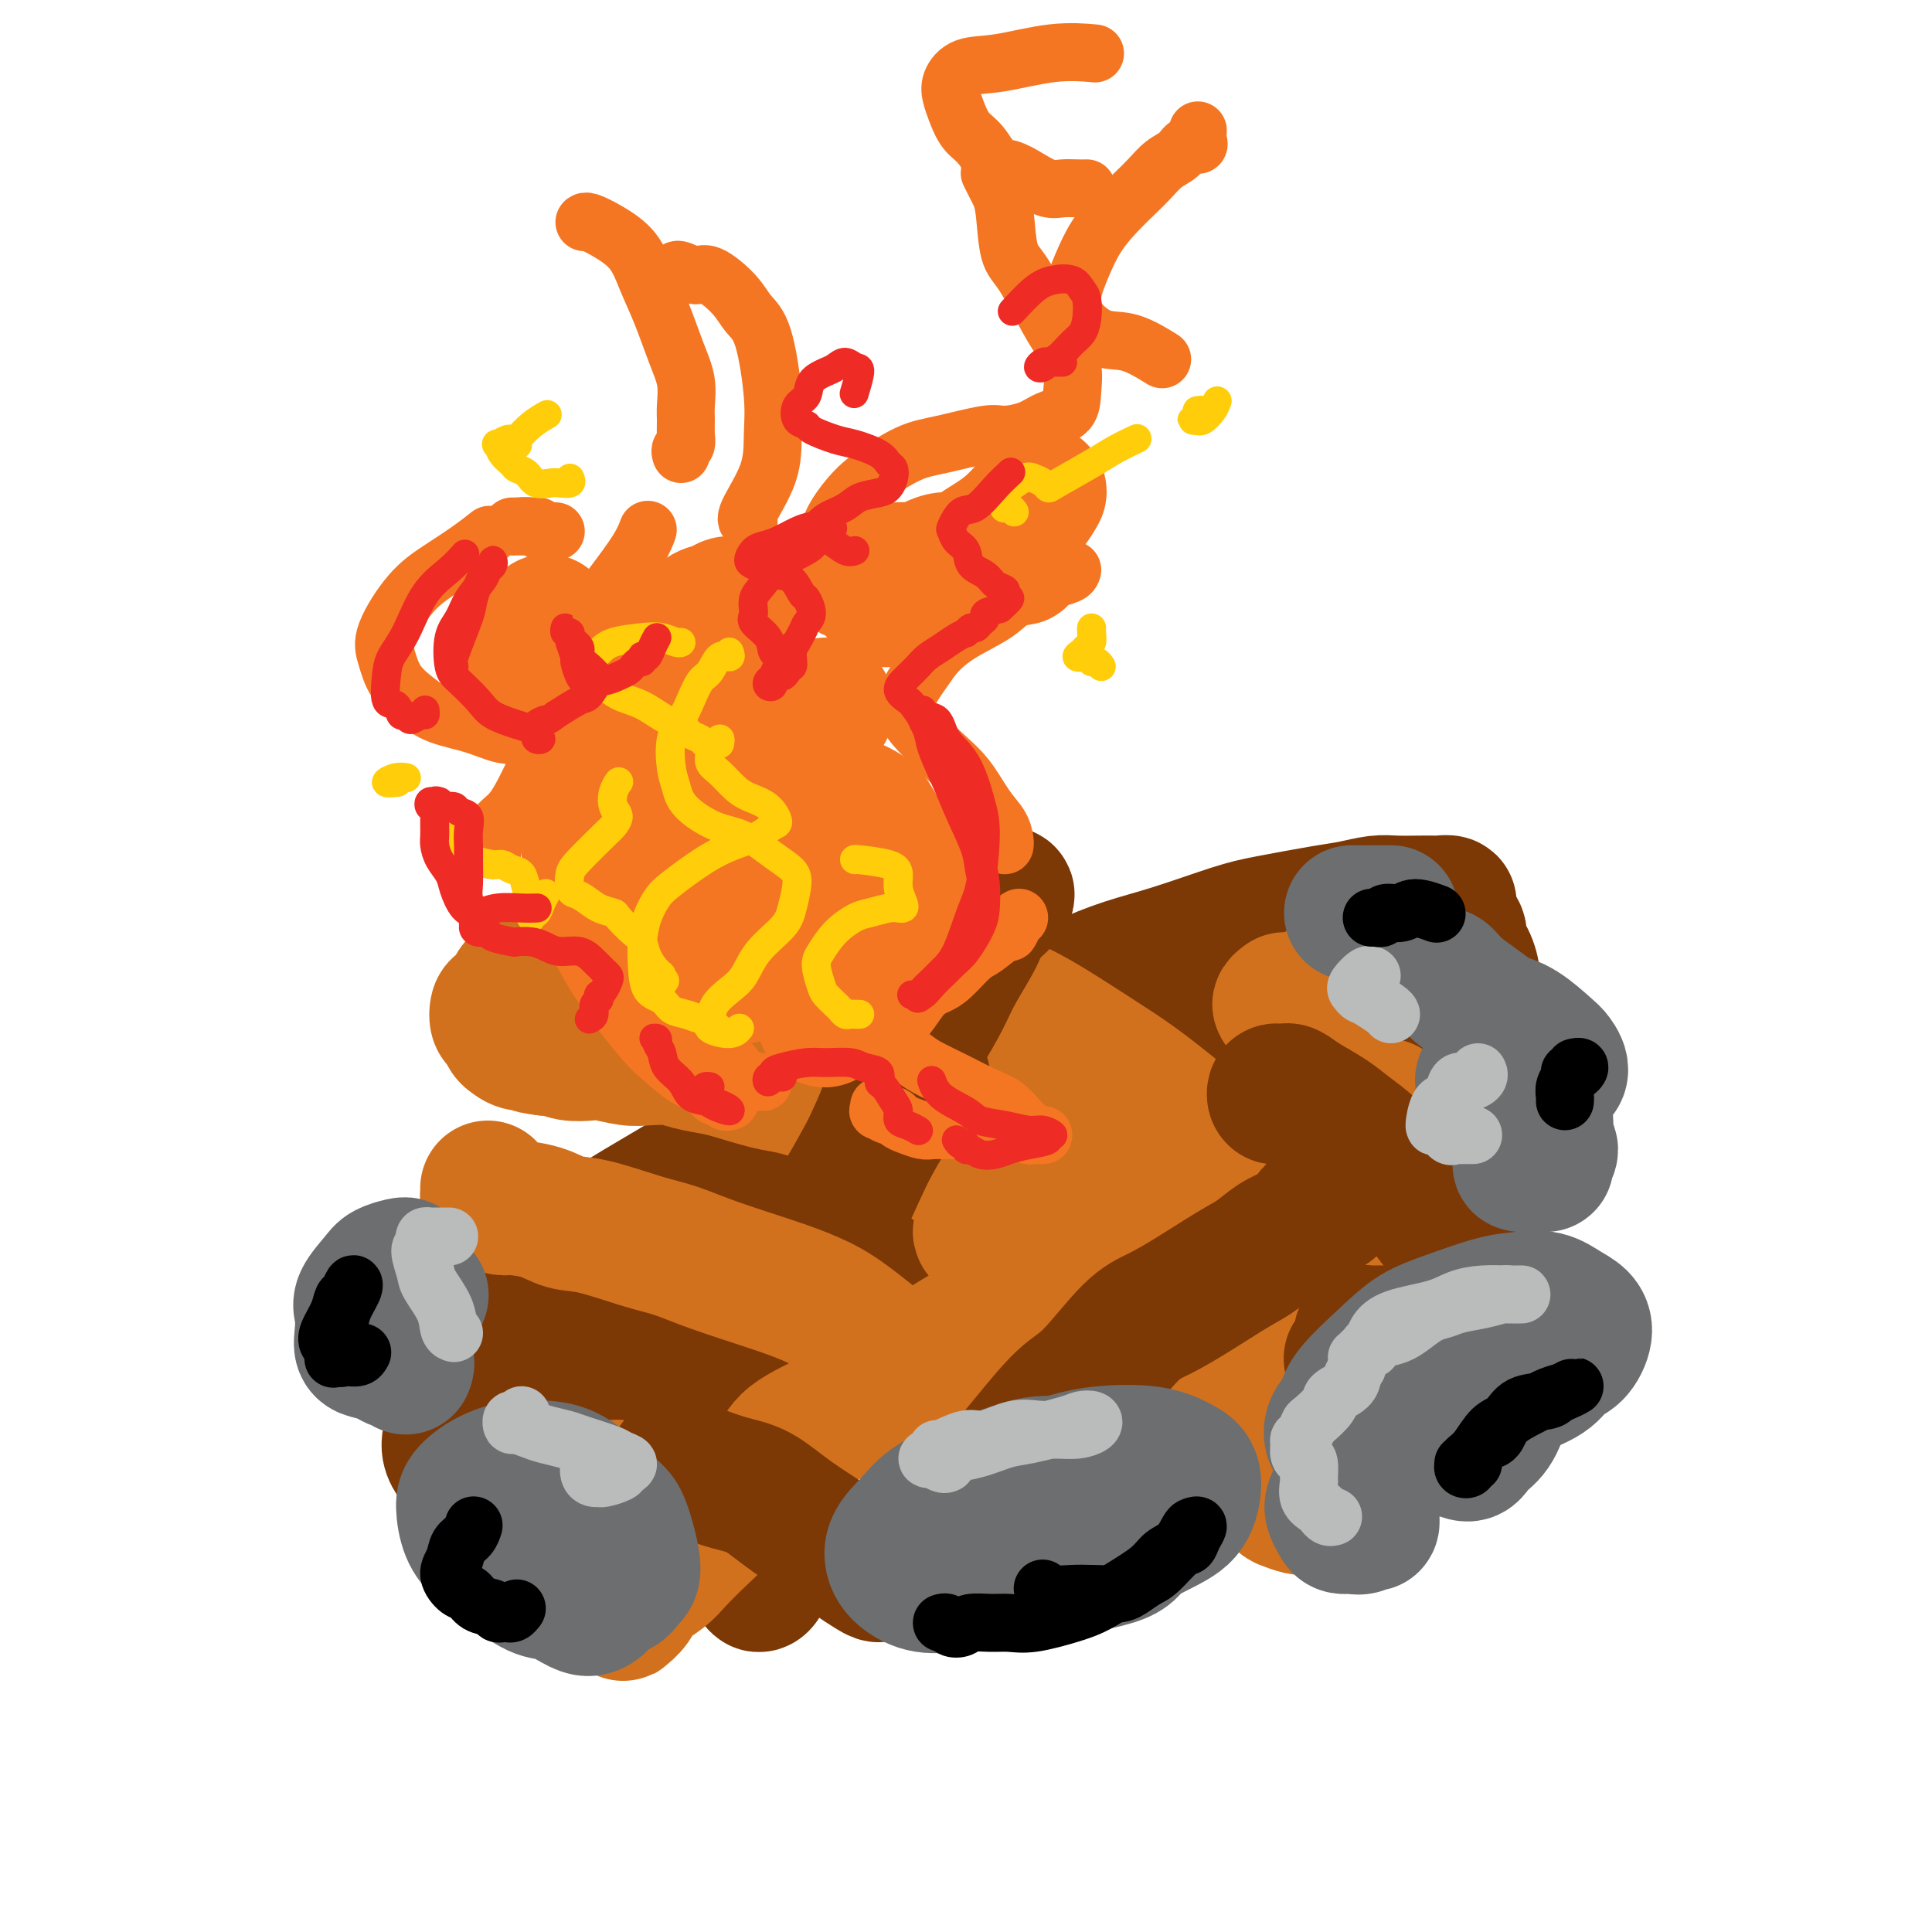 <svg viewBox='0 0 400 400' version='1.1' xmlns='http://www.w3.org/2000/svg' xmlns:xlink='http://www.w3.org/1999/xlink'><g fill='none' stroke='rgb(124,56,5)' stroke-width='28' stroke-linecap='round' stroke-linejoin='round'><path d='M111,265c0.016,0.505 0.033,1.010 0,1c-0.033,-0.010 -0.114,-0.536 0,-1c0.114,-0.464 0.424,-0.866 1,-1c0.576,-0.134 1.417,0.001 3,-1c1.583,-1.001 3.906,-3.138 6,-5c2.094,-1.862 3.959,-3.450 8,-6c4.041,-2.550 10.260,-6.064 15,-9c4.740,-2.936 8.002,-5.294 13,-8c4.998,-2.706 11.731,-5.758 16,-8c4.269,-2.242 6.072,-3.673 8,-5c1.928,-1.327 3.981,-2.550 5,-3c1.019,-0.450 1.006,-0.129 1,0c-0.006,0.129 -0.003,0.064 0,0'/><path d='M109,271c-0.092,0.549 -0.184,1.098 0,1c0.184,-0.098 0.644,-0.844 1,-1c0.356,-0.156 0.610,0.278 1,0c0.390,-0.278 0.918,-1.269 2,-2c1.082,-0.731 2.720,-1.204 4,-2c1.280,-0.796 2.204,-1.915 5,-4c2.796,-2.085 7.464,-5.135 11,-8c3.536,-2.865 5.941,-5.544 11,-9c5.059,-3.456 12.772,-7.689 19,-11c6.228,-3.311 10.970,-5.702 16,-8c5.030,-2.298 10.346,-4.504 17,-7c6.654,-2.496 14.645,-5.282 20,-7c5.355,-1.718 8.075,-2.368 11,-3c2.925,-0.632 6.057,-1.247 8,-2c1.943,-0.753 2.698,-1.644 3,-2c0.302,-0.356 0.151,-0.178 0,0'/><path d='M133,256c0.478,0.112 0.956,0.224 1,0c0.044,-0.224 -0.345,-0.784 0,-1c0.345,-0.216 1.426,-0.089 3,-1c1.574,-0.911 3.641,-2.859 5,-4c1.359,-1.141 2.009,-1.475 4,-3c1.991,-1.525 5.325,-4.242 8,-6c2.675,-1.758 4.693,-2.556 7,-4c2.307,-1.444 4.903,-3.535 9,-6c4.097,-2.465 9.693,-5.306 14,-8c4.307,-2.694 7.323,-5.243 11,-7c3.677,-1.757 8.014,-2.722 14,-5c5.986,-2.278 13.620,-5.868 19,-8c5.380,-2.132 8.506,-2.806 12,-4c3.494,-1.194 7.356,-2.908 11,-4c3.644,-1.092 7.069,-1.561 9,-2c1.931,-0.439 2.366,-0.849 2,-1c-0.366,-0.151 -1.533,-0.043 -2,0c-0.467,0.043 -0.233,0.022 0,0'/><path d='M153,237c0.313,0.039 0.626,0.078 1,0c0.374,-0.078 0.808,-0.274 2,-1c1.192,-0.726 3.142,-1.981 5,-3c1.858,-1.019 3.625,-1.802 6,-3c2.375,-1.198 5.360,-2.810 8,-4c2.640,-1.190 4.937,-1.956 7,-3c2.063,-1.044 3.892,-2.366 7,-4c3.108,-1.634 7.493,-3.580 11,-5c3.507,-1.420 6.135,-2.313 10,-4c3.865,-1.687 8.968,-4.167 13,-6c4.032,-1.833 6.994,-3.020 10,-4c3.006,-0.980 6.056,-1.754 10,-3c3.944,-1.246 8.782,-2.965 12,-4c3.218,-1.035 4.817,-1.388 8,-2c3.183,-0.612 7.951,-1.485 11,-2c3.049,-0.515 4.379,-0.674 6,-1c1.621,-0.326 3.532,-0.819 5,-1c1.468,-0.181 2.493,-0.049 4,0c1.507,0.049 3.497,0.017 5,0c1.503,-0.017 2.518,-0.019 3,0c0.482,0.019 0.430,0.057 1,0c0.570,-0.057 1.761,-0.211 2,0c0.239,0.211 -0.474,0.788 -1,1c-0.526,0.212 -0.865,0.061 -1,0c-0.135,-0.061 -0.068,-0.030 0,0'/><path d='M293,192c-0.127,0.464 -0.255,0.929 0,1c0.255,0.071 0.891,-0.251 1,0c0.109,0.251 -0.311,1.075 0,2c0.311,0.925 1.352,1.952 2,3c0.648,1.048 0.904,2.118 1,3c0.096,0.882 0.033,1.578 0,3c-0.033,1.422 -0.037,3.572 0,5c0.037,1.428 0.115,2.134 0,3c-0.115,0.866 -0.423,1.892 -1,3c-0.577,1.108 -1.423,2.297 -2,3c-0.577,0.703 -0.886,0.920 -1,1c-0.114,0.080 -0.033,0.023 0,0c0.033,-0.023 0.016,-0.011 0,0'/><path d='M298,191c0.374,-0.092 0.748,-0.185 1,0c0.252,0.185 0.383,0.647 1,1c0.617,0.353 1.721,0.597 2,1c0.279,0.403 -0.268,0.965 0,2c0.268,1.035 1.353,2.543 2,4c0.647,1.457 0.858,2.862 1,4c0.142,1.138 0.214,2.010 0,4c-0.214,1.990 -0.714,5.098 -1,7c-0.286,1.902 -0.358,2.597 -1,4c-0.642,1.403 -1.853,3.514 -3,5c-1.147,1.486 -2.229,2.347 -3,3c-0.771,0.653 -1.229,1.100 -2,2c-0.771,0.900 -1.853,2.255 -3,3c-1.147,0.745 -2.359,0.880 -3,1c-0.641,0.120 -0.711,0.225 -1,0c-0.289,-0.225 -0.797,-0.778 -1,-1c-0.203,-0.222 -0.102,-0.111 0,0'/><path d='M297,224c-0.292,0.053 -0.584,0.106 -1,0c-0.416,-0.106 -0.956,-0.373 -2,0c-1.044,0.373 -2.594,1.384 -4,2c-1.406,0.616 -2.670,0.836 -4,1c-1.330,0.164 -2.726,0.273 -5,1c-2.274,0.727 -5.427,2.071 -8,3c-2.573,0.929 -4.565,1.444 -7,2c-2.435,0.556 -5.313,1.154 -9,2c-3.687,0.846 -8.183,1.941 -12,3c-3.817,1.059 -6.954,2.082 -10,3c-3.046,0.918 -6.000,1.731 -10,3c-4.000,1.269 -9.047,2.995 -12,4c-2.953,1.005 -3.812,1.290 -5,2c-1.188,0.710 -2.704,1.845 -3,2c-0.296,0.155 0.630,-0.670 1,-1c0.370,-0.330 0.185,-0.165 0,0'/><path d='M292,225c-0.619,0.489 -1.237,0.979 -2,1c-0.763,0.021 -1.669,-0.425 -3,0c-1.331,0.425 -3.085,1.723 -5,2c-1.915,0.277 -3.991,-0.468 -6,0c-2.009,0.468 -3.949,2.147 -6,3c-2.051,0.853 -4.211,0.879 -8,2c-3.789,1.121 -9.205,3.338 -13,5c-3.795,1.662 -5.968,2.770 -9,4c-3.032,1.230 -6.924,2.582 -12,5c-5.076,2.418 -11.336,5.900 -16,8c-4.664,2.100 -7.733,2.816 -13,5c-5.267,2.184 -12.734,5.834 -18,8c-5.266,2.166 -8.333,2.847 -13,5c-4.667,2.153 -10.933,5.778 -15,8c-4.067,2.222 -5.933,3.040 -8,4c-2.067,0.960 -4.333,2.061 -6,3c-1.667,0.939 -2.736,1.716 -3,2c-0.264,0.284 0.275,0.077 1,0c0.725,-0.077 1.636,-0.022 2,0c0.364,0.022 0.182,0.011 0,0'/><path d='M220,248c0.130,0.030 0.261,0.059 0,0c-0.261,-0.059 -0.913,-0.207 -2,0c-1.087,0.207 -2.608,0.768 -4,1c-1.392,0.232 -2.657,0.135 -5,1c-2.343,0.865 -5.766,2.693 -9,4c-3.234,1.307 -6.278,2.093 -9,3c-2.722,0.907 -5.121,1.936 -9,4c-3.879,2.064 -9.239,5.164 -13,7c-3.761,1.836 -5.922,2.408 -9,4c-3.078,1.592 -7.074,4.205 -10,6c-2.926,1.795 -4.782,2.772 -7,4c-2.218,1.228 -4.798,2.707 -7,4c-2.202,1.293 -4.024,2.401 -6,4c-1.976,1.599 -4.105,3.689 -6,5c-1.895,1.311 -3.557,1.843 -5,3c-1.443,1.157 -2.667,2.940 -4,4c-1.333,1.060 -2.777,1.398 -4,2c-1.223,0.602 -2.227,1.468 -3,2c-0.773,0.532 -1.316,0.731 -2,1c-0.684,0.269 -1.511,0.609 -2,1c-0.489,0.391 -0.641,0.834 -1,1c-0.359,0.166 -0.926,0.056 -1,0c-0.074,-0.056 0.346,-0.059 0,0c-0.346,0.059 -1.458,0.178 -2,0c-0.542,-0.178 -0.514,-0.655 -1,-1c-0.486,-0.345 -1.487,-0.559 -2,-1c-0.513,-0.441 -0.540,-1.108 -1,-2c-0.460,-0.892 -1.355,-2.009 -2,-3c-0.645,-0.991 -1.042,-1.854 -1,-3c0.042,-1.146 0.521,-2.573 1,-4'/><path d='M94,295c-0.264,-2.381 0.576,-2.335 1,-3c0.424,-0.665 0.431,-2.043 2,-4c1.569,-1.957 4.698,-4.495 7,-7c2.302,-2.505 3.775,-4.979 7,-8c3.225,-3.021 8.202,-6.589 12,-9c3.798,-2.411 6.415,-3.665 9,-5c2.585,-1.335 5.136,-2.749 8,-4c2.864,-1.251 6.040,-2.337 8,-3c1.960,-0.663 2.703,-0.904 3,-1c0.297,-0.096 0.149,-0.048 0,0'/><path d='M106,294c-0.115,0.214 -0.229,0.428 -1,1c-0.771,0.572 -2.197,1.502 -3,2c-0.803,0.498 -0.982,0.563 -1,0c-0.018,-0.563 0.125,-1.754 1,-3c0.875,-1.246 2.480,-2.547 4,-4c1.520,-1.453 2.954,-3.059 5,-5c2.046,-1.941 4.705,-4.219 8,-7c3.295,-2.781 7.228,-6.066 12,-10c4.772,-3.934 10.385,-8.517 15,-12c4.615,-3.483 8.233,-5.868 14,-9c5.767,-3.132 13.685,-7.012 20,-10c6.315,-2.988 11.028,-5.083 16,-7c4.972,-1.917 10.202,-3.655 17,-6c6.798,-2.345 15.163,-5.297 21,-7c5.837,-1.703 9.146,-2.157 13,-3c3.854,-0.843 8.254,-2.075 11,-3c2.746,-0.925 3.839,-1.544 5,-2c1.161,-0.456 2.389,-0.748 3,-1c0.611,-0.252 0.605,-0.462 0,0c-0.605,0.462 -1.808,1.598 -3,2c-1.192,0.402 -2.374,0.071 -5,1c-2.626,0.929 -6.697,3.118 -10,5c-3.303,1.882 -5.836,3.457 -9,5c-3.164,1.543 -6.957,3.052 -12,6c-5.043,2.948 -11.337,7.334 -16,10c-4.663,2.666 -7.696,3.612 -11,5c-3.304,1.388 -6.880,3.217 -9,4c-2.120,0.783 -2.785,0.519 -3,0c-0.215,-0.519 0.019,-1.294 2,-3c1.981,-1.706 5.709,-4.345 10,-7c4.291,-2.655 9.146,-5.328 14,-8'/><path d='M214,228c6.144,-3.860 8.505,-4.510 12,-6c3.495,-1.490 8.124,-3.818 14,-6c5.876,-2.182 12.998,-4.217 18,-6c5.002,-1.783 7.884,-3.315 11,-4c3.116,-0.685 6.464,-0.524 9,-1c2.536,-0.476 4.258,-1.589 6,-2c1.742,-0.411 3.504,-0.121 4,0c0.496,0.121 -0.274,0.074 0,0c0.274,-0.074 1.591,-0.176 2,0c0.409,0.176 -0.090,0.631 0,1c0.090,0.369 0.770,0.653 1,1c0.230,0.347 0.010,0.756 0,1c-0.010,0.244 0.189,0.323 0,1c-0.189,0.677 -0.765,1.950 -2,3c-1.235,1.050 -3.127,1.875 -5,3c-1.873,1.125 -3.727,2.549 -6,4c-2.273,1.451 -4.965,2.928 -9,5c-4.035,2.072 -9.413,4.737 -14,7c-4.587,2.263 -8.382,4.124 -12,6c-3.618,1.876 -7.060,3.768 -12,6c-4.940,2.232 -11.380,4.805 -16,7c-4.620,2.195 -7.422,4.012 -11,6c-3.578,1.988 -7.934,4.146 -11,6c-3.066,1.854 -4.844,3.405 -7,5c-2.156,1.595 -4.691,3.235 -7,5c-2.309,1.765 -4.392,3.654 -6,5c-1.608,1.346 -2.740,2.148 -4,3c-1.260,0.852 -2.647,1.754 -4,3c-1.353,1.246 -2.672,2.835 -4,4c-1.328,1.165 -2.665,1.904 -4,3c-1.335,1.096 -2.667,2.548 -4,4'/><path d='M153,292c-6.634,5.186 -3.219,2.152 -3,2c0.219,-0.152 -2.756,2.579 -4,4c-1.244,1.421 -0.756,1.533 -1,2c-0.244,0.467 -1.220,1.291 -2,2c-0.780,0.709 -1.363,1.304 -2,2c-0.637,0.696 -1.327,1.495 -2,2c-0.673,0.505 -1.329,0.718 -2,1c-0.671,0.282 -1.358,0.635 -2,1c-0.642,0.365 -1.240,0.742 -2,1c-0.760,0.258 -1.682,0.399 -3,1c-1.318,0.601 -3.034,1.664 -4,2c-0.966,0.336 -1.184,-0.054 -2,0c-0.816,0.054 -2.231,0.551 -3,1c-0.769,0.449 -0.890,0.849 -1,1c-0.110,0.151 -0.207,0.051 -1,0c-0.793,-0.051 -2.282,-0.055 -3,0c-0.718,0.055 -0.666,0.167 -1,0c-0.334,-0.167 -1.052,-0.615 -2,-1c-0.948,-0.385 -2.124,-0.709 -3,-1c-0.876,-0.291 -1.452,-0.551 -2,-1c-0.548,-0.449 -1.068,-1.088 -2,-2c-0.932,-0.912 -2.277,-2.098 -3,-3c-0.723,-0.902 -0.824,-1.519 -1,-2c-0.176,-0.481 -0.425,-0.825 -1,-2c-0.575,-1.175 -1.475,-3.183 -2,-4c-0.525,-0.817 -0.677,-0.445 -1,-1c-0.323,-0.555 -0.819,-2.038 -1,-3c-0.181,-0.962 -0.049,-1.402 0,-2c0.049,-0.598 0.013,-1.353 0,-2c-0.013,-0.647 -0.004,-1.185 0,-2c0.004,-0.815 0.002,-1.908 0,-3'/><path d='M97,285c-0.791,-3.623 0.231,-2.182 1,-2c0.769,0.182 1.285,-0.895 2,-2c0.715,-1.105 1.628,-2.237 2,-3c0.372,-0.763 0.202,-1.156 1,-2c0.798,-0.844 2.565,-2.140 4,-3c1.435,-0.860 2.539,-1.284 4,-2c1.461,-0.716 3.279,-1.725 6,-3c2.721,-1.275 6.344,-2.814 9,-4c2.656,-1.186 4.344,-2.017 7,-3c2.656,-0.983 6.279,-2.119 9,-3c2.721,-0.881 4.540,-1.506 6,-2c1.460,-0.494 2.560,-0.855 3,-1c0.440,-0.145 0.220,-0.072 0,0'/></g>
<g fill='none' stroke='rgb(210,113,29)' stroke-width='28' stroke-linecap='round' stroke-linejoin='round'><path d='M131,186c-0.295,0.007 -0.590,0.015 -1,0c-0.410,-0.015 -0.936,-0.052 -1,0c-0.064,0.052 0.334,0.195 1,0c0.666,-0.195 1.601,-0.726 2,-1c0.399,-0.274 0.261,-0.290 2,0c1.739,0.290 5.353,0.886 8,1c2.647,0.114 4.326,-0.255 8,0c3.674,0.255 9.341,1.133 14,2c4.659,0.867 8.308,1.724 12,3c3.692,1.276 7.426,2.970 13,6c5.574,3.030 12.989,7.397 18,11c5.011,3.603 7.619,6.443 12,10c4.381,3.557 10.537,7.833 15,11c4.463,3.167 7.235,5.227 10,7c2.765,1.773 5.525,3.259 9,5c3.475,1.741 7.666,3.738 10,5c2.334,1.262 2.810,1.789 3,2c0.190,0.211 0.095,0.105 0,0'/><path d='M186,197c-0.361,-0.058 -0.723,-0.116 0,0c0.723,0.116 2.529,0.407 4,1c1.471,0.593 2.606,1.490 5,3c2.394,1.510 6.045,3.635 9,5c2.955,1.365 5.212,1.970 9,4c3.788,2.030 9.106,5.484 13,8c3.894,2.516 6.362,4.094 9,6c2.638,1.906 5.444,4.139 9,7c3.556,2.861 7.861,6.350 11,9c3.139,2.650 5.111,4.460 7,6c1.889,1.540 3.693,2.811 6,5c2.307,2.189 5.115,5.296 7,8c1.885,2.704 2.847,5.004 4,7c1.153,1.996 2.496,3.689 4,6c1.504,2.311 3.170,5.239 4,7c0.830,1.761 0.825,2.356 1,3c0.175,0.644 0.532,1.338 1,2c0.468,0.662 1.049,1.294 1,1c-0.049,-0.294 -0.728,-1.512 -1,-2c-0.272,-0.488 -0.136,-0.244 0,0'/><path d='M271,259c0.126,-0.181 0.253,-0.362 1,0c0.747,0.362 2.115,1.266 3,2c0.885,0.734 1.288,1.298 2,2c0.712,0.702 1.733,1.541 3,3c1.267,1.459 2.780,3.539 4,5c1.220,1.461 2.146,2.303 3,4c0.854,1.697 1.634,4.249 2,6c0.366,1.751 0.316,2.702 0,4c-0.316,1.298 -0.900,2.942 -1,5c-0.100,2.058 0.282,4.528 0,6c-0.282,1.472 -1.229,1.946 -2,3c-0.771,1.054 -1.366,2.689 -2,4c-0.634,1.311 -1.306,2.299 -2,3c-0.694,0.701 -1.412,1.116 -2,2c-0.588,0.884 -1.048,2.238 -2,3c-0.952,0.762 -2.396,0.933 -3,1c-0.604,0.067 -0.369,0.031 -1,0c-0.631,-0.031 -2.127,-0.058 -3,0c-0.873,0.058 -1.121,0.201 -2,0c-0.879,-0.201 -2.389,-0.744 -3,-1c-0.611,-0.256 -0.323,-0.223 -1,-1c-0.677,-0.777 -2.319,-2.365 -3,-3c-0.681,-0.635 -0.402,-0.319 -1,-1c-0.598,-0.681 -2.075,-2.360 -3,-4c-0.925,-1.640 -1.300,-3.242 -2,-4c-0.700,-0.758 -1.727,-0.671 -4,-2c-2.273,-1.329 -5.794,-4.074 -8,-6c-2.206,-1.926 -3.096,-3.032 -6,-5c-2.904,-1.968 -7.820,-4.799 -11,-7c-3.180,-2.201 -4.623,-3.772 -7,-6c-2.377,-2.228 -5.689,-5.114 -9,-8'/><path d='M211,264c-7.701,-6.224 -4.455,-4.785 -4,-5c0.455,-0.215 -1.881,-2.085 -3,-3c-1.119,-0.915 -1.022,-0.874 -1,-1c0.022,-0.126 -0.033,-0.419 1,0c1.033,0.419 3.152,1.548 4,2c0.848,0.452 0.424,0.226 0,0'/><path d='M254,291c-0.037,0.537 -0.075,1.073 0,1c0.075,-0.073 0.261,-0.757 0,-1c-0.261,-0.243 -0.969,-0.047 -1,0c-0.031,0.047 0.613,-0.055 0,-1c-0.613,-0.945 -2.485,-2.733 -4,-4c-1.515,-1.267 -2.672,-2.014 -4,-3c-1.328,-0.986 -2.826,-2.213 -5,-4c-2.174,-1.787 -5.023,-4.135 -7,-6c-1.977,-1.865 -3.083,-3.247 -5,-5c-1.917,-1.753 -4.644,-3.876 -7,-6c-2.356,-2.124 -4.342,-4.251 -6,-6c-1.658,-1.749 -2.988,-3.122 -5,-5c-2.012,-1.878 -4.708,-4.260 -7,-6c-2.292,-1.740 -4.182,-2.836 -6,-4c-1.818,-1.164 -3.564,-2.396 -6,-4c-2.436,-1.604 -5.562,-3.581 -8,-5c-2.438,-1.419 -4.190,-2.282 -6,-3c-1.810,-0.718 -3.679,-1.292 -6,-2c-2.321,-0.708 -5.093,-1.552 -7,-2c-1.907,-0.448 -2.949,-0.502 -5,-1c-2.051,-0.498 -5.112,-1.440 -7,-2c-1.888,-0.560 -2.604,-0.737 -4,-1c-1.396,-0.263 -3.473,-0.610 -5,-1c-1.527,-0.390 -2.504,-0.823 -4,-1c-1.496,-0.177 -3.509,-0.099 -5,0c-1.491,0.099 -2.458,0.219 -4,0c-1.542,-0.219 -3.659,-0.777 -5,-1c-1.341,-0.223 -1.906,-0.111 -3,0c-1.094,0.111 -2.718,0.222 -4,0c-1.282,-0.222 -2.224,-0.778 -3,-1c-0.776,-0.222 -1.388,-0.111 -2,0'/><path d='M113,217c-4.609,-0.550 -3.133,-0.925 -3,-1c0.133,-0.075 -1.078,0.150 -2,0c-0.922,-0.150 -1.554,-0.674 -2,-1c-0.446,-0.326 -0.706,-0.454 -1,-1c-0.294,-0.546 -0.621,-1.511 -1,-2c-0.379,-0.489 -0.808,-0.501 -1,-1c-0.192,-0.499 -0.147,-1.485 0,-2c0.147,-0.515 0.395,-0.561 1,-1c0.605,-0.439 1.567,-1.273 2,-2c0.433,-0.727 0.338,-1.346 1,-2c0.662,-0.654 2.083,-1.342 3,-2c0.917,-0.658 1.331,-1.286 2,-2c0.669,-0.714 1.592,-1.515 2,-2c0.408,-0.485 0.302,-0.655 1,-1c0.698,-0.345 2.199,-0.867 3,-1c0.801,-0.133 0.901,0.122 2,0c1.099,-0.122 3.196,-0.622 5,-1c1.804,-0.378 3.313,-0.635 5,-1c1.687,-0.365 3.550,-0.836 6,-1c2.450,-0.164 5.486,-0.019 8,0c2.514,0.019 4.506,-0.089 6,0c1.494,0.089 2.491,0.373 5,1c2.509,0.627 6.531,1.597 9,2c2.469,0.403 3.385,0.240 5,1c1.615,0.760 3.930,2.443 7,4c3.070,1.557 6.894,2.988 10,4c3.106,1.012 5.492,1.605 9,3c3.508,1.395 8.136,3.590 12,5c3.864,1.410 6.963,2.033 10,3c3.037,0.967 6.010,2.276 9,4c2.990,1.724 5.995,3.862 9,6'/><path d='M235,226c11.370,5.372 6.796,4.304 6,5c-0.796,0.696 2.185,3.158 5,6c2.815,2.842 5.462,6.065 7,8c1.538,1.935 1.967,2.581 4,5c2.033,2.419 5.672,6.609 8,9c2.328,2.391 3.346,2.983 5,5c1.654,2.017 3.943,5.460 5,8c1.057,2.540 0.883,4.179 1,6c0.117,1.821 0.527,3.825 1,6c0.473,2.175 1.011,4.520 1,6c-0.011,1.480 -0.569,2.096 -1,3c-0.431,0.904 -0.734,2.096 -1,3c-0.266,0.904 -0.496,1.521 -1,2c-0.504,0.479 -1.282,0.820 -2,1c-0.718,0.180 -1.375,0.198 -2,0c-0.625,-0.198 -1.217,-0.613 -2,-1c-0.783,-0.387 -1.757,-0.745 -3,-2c-1.243,-1.255 -2.755,-3.406 -4,-5c-1.245,-1.594 -2.225,-2.632 -3,-4c-0.775,-1.368 -1.347,-3.065 -3,-5c-1.653,-1.935 -4.389,-4.109 -6,-6c-1.611,-1.891 -2.098,-3.500 -3,-5c-0.902,-1.500 -2.218,-2.890 -4,-5c-1.782,-2.110 -4.031,-4.939 -6,-7c-1.969,-2.061 -3.658,-3.355 -5,-5c-1.342,-1.645 -2.338,-3.640 -4,-6c-1.662,-2.360 -3.992,-5.086 -6,-7c-2.008,-1.914 -3.694,-3.015 -6,-5c-2.306,-1.985 -5.230,-4.853 -8,-7c-2.770,-2.147 -5.385,-3.574 -8,-5'/><path d='M200,224c-4.328,-3.164 -4.147,-2.575 -5,-3c-0.853,-0.425 -2.739,-1.866 -5,-3c-2.261,-1.134 -4.897,-1.962 -7,-3c-2.103,-1.038 -3.671,-2.286 -5,-3c-1.329,-0.714 -2.417,-0.896 -5,-2c-2.583,-1.104 -6.660,-3.132 -9,-4c-2.340,-0.868 -2.942,-0.577 -5,-1c-2.058,-0.423 -5.573,-1.560 -8,-2c-2.427,-0.440 -3.767,-0.185 -5,0c-1.233,0.185 -2.357,0.298 -4,0c-1.643,-0.298 -3.803,-1.009 -5,-1c-1.197,0.009 -1.432,0.738 -2,1c-0.568,0.262 -1.470,0.056 -2,0c-0.530,-0.056 -0.688,0.037 -1,0c-0.312,-0.037 -0.776,-0.203 -1,0c-0.224,0.203 -0.206,0.776 0,1c0.206,0.224 0.600,0.097 1,0c0.400,-0.097 0.806,-0.166 1,0c0.194,0.166 0.175,0.568 1,1c0.825,0.432 2.495,0.895 4,1c1.505,0.105 2.846,-0.148 5,0c2.154,0.148 5.121,0.696 7,1c1.879,0.304 2.671,0.363 5,1c2.329,0.637 6.195,1.850 9,3c2.805,1.150 4.548,2.236 7,4c2.452,1.764 5.613,4.205 8,6c2.387,1.795 4.002,2.942 6,5c1.998,2.058 4.381,5.026 6,7c1.619,1.974 2.474,2.955 4,4c1.526,1.045 3.722,2.156 5,3c1.278,0.844 1.639,1.422 2,2'/><path d='M202,242c6.255,5.172 2.891,2.601 2,2c-0.891,-0.601 0.689,0.767 1,2c0.311,1.233 -0.647,2.332 -1,3c-0.353,0.668 -0.101,0.905 0,1c0.101,0.095 0.050,0.047 0,0'/></g>
<g fill='none' stroke='rgb(124,56,5)' stroke-width='28' stroke-linecap='round' stroke-linejoin='round'><path d='M208,185c0.420,0.044 0.840,0.089 0,1c-0.840,0.911 -2.939,2.690 -4,4c-1.061,1.310 -1.082,2.151 -2,4c-0.918,1.849 -2.733,4.705 -4,7c-1.267,2.295 -1.987,4.028 -3,6c-1.013,1.972 -2.319,4.182 -4,7c-1.681,2.818 -3.736,6.245 -5,9c-1.264,2.755 -1.735,4.837 -3,8c-1.265,3.163 -3.323,7.408 -5,11c-1.677,3.592 -2.973,6.533 -4,9c-1.027,2.467 -1.785,4.462 -3,8c-1.215,3.538 -2.889,8.620 -4,12c-1.111,3.380 -1.661,5.058 -2,7c-0.339,1.942 -0.468,4.147 -1,7c-0.532,2.853 -1.466,6.353 -2,9c-0.534,2.647 -0.669,4.440 -1,6c-0.331,1.560 -0.859,2.887 -1,5c-0.141,2.113 0.106,5.013 0,7c-0.106,1.987 -0.563,3.060 -1,4c-0.437,0.940 -0.853,1.746 -1,3c-0.147,1.254 -0.026,2.957 0,4c0.026,1.043 -0.044,1.425 0,2c0.044,0.575 0.203,1.341 0,2c-0.203,0.659 -0.769,1.211 -1,1c-0.231,-0.211 -0.128,-1.184 0,-2c0.128,-0.816 0.282,-1.477 0,-3c-0.282,-1.523 -0.999,-3.910 -1,-6c-0.001,-2.090 0.714,-3.883 1,-6c0.286,-2.117 0.143,-4.559 0,-7'/><path d='M157,304c0.243,-5.459 1.350,-7.605 2,-10c0.650,-2.395 0.841,-5.039 1,-7c0.159,-1.961 0.284,-3.240 1,-6c0.716,-2.760 2.022,-7.000 3,-10c0.978,-3.000 1.626,-4.759 3,-8c1.374,-3.241 3.473,-7.963 5,-11c1.527,-3.037 2.482,-4.390 4,-7c1.518,-2.610 3.598,-6.479 5,-9c1.402,-2.521 2.127,-3.695 3,-5c0.873,-1.305 1.894,-2.742 3,-4c1.106,-1.258 2.298,-2.339 3,-3c0.702,-0.661 0.915,-0.903 1,-1c0.085,-0.097 0.043,-0.048 0,0'/></g>
<g fill='none' stroke='rgb(210,113,29)' stroke-width='28' stroke-linecap='round' stroke-linejoin='round'><path d='M101,246c0.016,0.331 0.031,0.663 0,1c-0.031,0.337 -0.109,0.681 0,1c0.109,0.319 0.405,0.615 1,1c0.595,0.385 1.490,0.861 2,1c0.510,0.139 0.634,-0.058 2,0c1.366,0.058 3.973,0.371 6,1c2.027,0.629 3.473,1.574 5,2c1.527,0.426 3.134,0.333 6,1c2.866,0.667 6.992,2.093 10,3c3.008,0.907 4.898,1.296 7,2c2.102,0.704 4.417,1.725 8,3c3.583,1.275 8.434,2.805 12,4c3.566,1.195 5.846,2.055 8,3c2.154,0.945 4.183,1.973 7,4c2.817,2.027 6.423,5.051 9,7c2.577,1.949 4.124,2.823 6,5c1.876,2.177 4.080,5.658 6,8c1.920,2.342 3.554,3.547 5,5c1.446,1.453 2.704,3.155 4,5c1.296,1.845 2.632,3.833 4,6c1.368,2.167 2.769,4.514 4,6c1.231,1.486 2.291,2.111 3,3c0.709,0.889 1.066,2.042 2,2c0.934,-0.042 2.444,-1.281 3,-2c0.556,-0.719 0.159,-0.920 0,-1c-0.159,-0.080 -0.079,-0.040 0,0'/><path d='M287,229c0.082,0.304 0.165,0.608 0,1c-0.165,0.392 -0.577,0.871 -1,1c-0.423,0.129 -0.856,-0.092 -1,0c-0.144,0.092 0.000,0.496 -1,1c-1.000,0.504 -3.145,1.108 -5,2c-1.855,0.892 -3.421,2.073 -5,3c-1.579,0.927 -3.171,1.602 -6,3c-2.829,1.398 -6.897,3.521 -10,5c-3.103,1.479 -5.243,2.316 -9,4c-3.757,1.684 -9.133,4.216 -13,6c-3.867,1.784 -6.226,2.821 -10,5c-3.774,2.179 -8.963,5.499 -13,8c-4.037,2.501 -6.923,4.184 -10,6c-3.077,1.816 -6.344,3.767 -10,6c-3.656,2.233 -7.700,4.750 -11,7c-3.300,2.250 -5.857,4.235 -9,6c-3.143,1.765 -6.870,3.310 -9,5c-2.130,1.690 -2.661,3.523 -4,5c-1.339,1.477 -3.487,2.597 -5,4c-1.513,1.403 -2.391,3.089 -4,5c-1.609,1.911 -3.950,4.048 -6,6c-2.050,1.952 -3.811,3.717 -5,5c-1.189,1.283 -1.808,2.082 -3,3c-1.192,0.918 -2.957,1.955 -4,3c-1.043,1.045 -1.365,2.098 -2,3c-0.635,0.902 -1.583,1.654 -2,2c-0.417,0.346 -0.305,0.285 0,0c0.305,-0.285 0.801,-0.796 1,-1c0.199,-0.204 0.099,-0.102 0,0'/><path d='M266,207c-0.547,0.418 -1.094,0.836 -1,1c0.094,0.164 0.831,0.074 1,0c0.169,-0.074 -0.228,-0.133 0,0c0.228,0.133 1.081,0.456 2,0c0.919,-0.456 1.903,-1.691 3,-2c1.097,-0.309 2.308,0.310 4,0c1.692,-0.310 3.866,-1.547 5,-2c1.134,-0.453 1.228,-0.122 1,0c-0.228,0.122 -0.780,0.035 -1,0c-0.220,-0.035 -0.110,-0.017 0,0'/><path d='M130,311c0.479,-0.340 0.958,-0.680 1,-1c0.042,-0.320 -0.351,-0.619 -1,-1c-0.649,-0.381 -1.552,-0.844 -2,-1c-0.448,-0.156 -0.439,-0.004 -1,0c-0.561,0.004 -1.691,-0.140 -3,0c-1.309,0.140 -2.797,0.563 -4,1c-1.203,0.437 -2.122,0.888 -3,1c-0.878,0.112 -1.716,-0.114 -2,0c-0.284,0.114 -0.013,0.567 0,1c0.013,0.433 -0.230,0.844 0,1c0.230,0.156 0.935,0.056 2,0c1.065,-0.056 2.492,-0.066 4,0c1.508,0.066 3.098,0.210 5,0c1.902,-0.210 4.115,-0.774 5,-1c0.885,-0.226 0.443,-0.113 0,0'/></g>
<g fill='none' stroke='rgb(124,56,5)' stroke-width='28' stroke-linecap='round' stroke-linejoin='round'><path d='M275,250c0.327,-0.066 0.654,-0.132 0,0c-0.654,0.132 -2.288,0.461 -3,1c-0.712,0.539 -0.501,1.286 -1,2c-0.499,0.714 -1.709,1.394 -3,2c-1.291,0.606 -2.662,1.139 -4,2c-1.338,0.861 -2.644,2.052 -4,3c-1.356,0.948 -2.764,1.654 -5,3c-2.236,1.346 -5.302,3.332 -8,5c-2.698,1.668 -5.029,3.019 -7,4c-1.971,0.981 -3.581,1.592 -6,4c-2.419,2.408 -5.645,6.613 -8,9c-2.355,2.387 -3.839,2.954 -6,5c-2.161,2.046 -5.000,5.569 -7,8c-2.000,2.431 -3.163,3.769 -4,5c-0.837,1.231 -1.349,2.355 -2,4c-0.651,1.645 -1.443,3.812 -2,5c-0.557,1.188 -0.881,1.397 -1,2c-0.119,0.603 -0.034,1.601 0,2c0.034,0.399 0.017,0.200 0,0'/><path d='M140,303c-0.097,0.418 -0.194,0.837 0,1c0.194,0.163 0.679,0.072 1,0c0.321,-0.072 0.479,-0.125 1,0c0.521,0.125 1.406,0.428 3,1c1.594,0.572 3.896,1.413 6,2c2.104,0.587 4.009,0.920 6,2c1.991,1.080 4.068,2.907 7,5c2.932,2.093 6.719,4.452 9,6c2.281,1.548 3.056,2.285 4,3c0.944,0.715 2.057,1.408 3,2c0.943,0.592 1.715,1.082 2,1c0.285,-0.082 0.081,-0.738 0,-1c-0.081,-0.262 -0.041,-0.131 0,0'/><path d='M265,227c-0.399,0.112 -0.799,0.225 -1,0c-0.201,-0.225 -0.205,-0.787 0,-1c0.205,-0.213 0.617,-0.076 1,0c0.383,0.076 0.738,0.092 1,0c0.262,-0.092 0.433,-0.292 1,0c0.567,0.292 1.530,1.077 3,2c1.470,0.923 3.447,1.982 5,3c1.553,1.018 2.683,1.993 4,3c1.317,1.007 2.822,2.047 5,4c2.178,1.953 5.028,4.820 7,7c1.972,2.180 3.066,3.674 4,5c0.934,1.326 1.708,2.484 3,4c1.292,1.516 3.103,3.390 4,5c0.897,1.610 0.880,2.955 1,4c0.120,1.045 0.376,1.790 1,3c0.624,1.210 1.614,2.886 2,4c0.386,1.114 0.167,1.668 0,2c-0.167,0.332 -0.284,0.443 0,1c0.284,0.557 0.968,1.561 1,2c0.032,0.439 -0.589,0.314 -1,0c-0.411,-0.314 -0.611,-0.815 -2,-1c-1.389,-0.185 -3.968,-0.053 -5,0c-1.032,0.053 -0.516,0.026 0,0'/><path d='M288,276c-0.106,0.002 -0.211,0.005 -1,0c-0.789,-0.005 -2.260,-0.016 -3,0c-0.740,0.016 -0.748,0.060 -1,0c-0.252,-0.060 -0.749,-0.225 -1,0c-0.251,0.225 -0.257,0.838 0,1c0.257,0.162 0.776,-0.128 1,0c0.224,0.128 0.153,0.673 0,1c-0.153,0.327 -0.387,0.434 -1,1c-0.613,0.566 -1.604,1.590 -2,2c-0.396,0.410 -0.198,0.205 0,0'/></g>
<g fill='none' stroke='rgb(244,118,35)' stroke-width='12' stroke-linecap='round' stroke-linejoin='round'><path d='M158,224c-0.356,-0.017 -0.712,-0.034 -1,0c-0.288,0.034 -0.507,0.120 -1,0c-0.493,-0.120 -1.258,-0.447 -2,-1c-0.742,-0.553 -1.459,-1.333 -2,-2c-0.541,-0.667 -0.906,-1.220 -2,-2c-1.094,-0.780 -2.916,-1.786 -4,-3c-1.084,-1.214 -1.429,-2.635 -2,-4c-0.571,-1.365 -1.369,-2.675 -2,-5c-0.631,-2.325 -1.097,-5.664 -2,-8c-0.903,-2.336 -2.243,-3.667 -3,-6c-0.757,-2.333 -0.931,-5.666 -1,-7c-0.069,-1.334 -0.035,-0.667 0,0'/><path d='M151,228c0.088,-0.034 0.177,-0.068 0,0c-0.177,0.068 -0.618,0.239 -1,0c-0.382,-0.239 -0.703,-0.886 -1,-1c-0.297,-0.114 -0.568,0.305 -1,0c-0.432,-0.305 -1.024,-1.335 -2,-2c-0.976,-0.665 -2.336,-0.965 -4,-2c-1.664,-1.035 -3.631,-2.805 -5,-4c-1.369,-1.195 -2.140,-1.815 -4,-4c-1.860,-2.185 -4.810,-5.934 -7,-9c-2.190,-3.066 -3.622,-5.450 -5,-8c-1.378,-2.550 -2.704,-5.265 -4,-9c-1.296,-3.735 -2.564,-8.490 -3,-12c-0.436,-3.510 -0.039,-5.775 0,-8c0.039,-2.225 -0.278,-4.411 0,-7c0.278,-2.589 1.152,-5.582 2,-8c0.848,-2.418 1.671,-4.262 2,-5c0.329,-0.738 0.165,-0.369 0,0'/><path d='M125,198c0.128,0.289 0.255,0.577 0,1c-0.255,0.423 -0.894,0.980 -1,1c-0.106,0.020 0.320,-0.497 0,-1c-0.320,-0.503 -1.384,-0.992 -2,-2c-0.616,-1.008 -0.782,-2.536 -1,-4c-0.218,-1.464 -0.488,-2.865 -1,-5c-0.512,-2.135 -1.265,-5.005 -2,-7c-0.735,-1.995 -1.453,-3.114 -2,-6c-0.547,-2.886 -0.923,-7.538 -1,-11c-0.077,-3.462 0.144,-5.736 0,-8c-0.144,-2.264 -0.652,-4.520 0,-8c0.652,-3.480 2.466,-8.183 4,-12c1.534,-3.817 2.790,-6.746 4,-9c1.210,-2.254 2.376,-3.831 4,-6c1.624,-2.169 3.706,-4.930 5,-7c1.294,-2.070 1.798,-3.449 2,-4c0.202,-0.551 0.101,-0.276 0,0'/><path d='M141,94c-0.113,-0.350 -0.227,-0.700 0,-1c0.227,-0.300 0.794,-0.550 1,-1c0.206,-0.450 0.050,-1.100 0,-2c-0.050,-0.900 0.006,-2.052 0,-3c-0.006,-0.948 -0.074,-1.693 0,-3c0.074,-1.307 0.289,-3.174 0,-5c-0.289,-1.826 -1.084,-3.609 -2,-6c-0.916,-2.391 -1.955,-5.391 -3,-8c-1.045,-2.609 -2.098,-4.829 -3,-7c-0.902,-2.171 -1.653,-4.295 -3,-6c-1.347,-1.705 -3.289,-2.993 -5,-4c-1.711,-1.007 -3.191,-1.733 -4,-2c-0.809,-0.267 -0.945,-0.076 -1,0c-0.055,0.076 -0.027,0.038 0,0'/><path d='M140,56c0.138,-0.138 0.277,-0.277 1,0c0.723,0.277 2.031,0.969 3,1c0.969,0.031 1.598,-0.598 3,0c1.402,0.598 3.577,2.422 5,4c1.423,1.578 2.094,2.911 3,4c0.906,1.089 2.046,1.934 3,5c0.954,3.066 1.724,8.352 2,12c0.276,3.648 0.060,5.657 0,8c-0.060,2.343 0.035,5.020 -1,8c-1.035,2.980 -3.202,6.264 -4,8c-0.798,1.736 -0.228,1.925 0,2c0.228,0.075 0.114,0.038 0,0'/><path d='M177,127c-0.765,0.118 -1.529,0.236 -2,0c-0.471,-0.236 -0.647,-0.825 -1,-1c-0.353,-0.175 -0.883,0.064 -1,0c-0.117,-0.064 0.178,-0.431 0,-1c-0.178,-0.569 -0.831,-1.340 -1,-2c-0.169,-0.660 0.145,-1.207 0,-2c-0.145,-0.793 -0.748,-1.831 -1,-3c-0.252,-1.169 -0.151,-2.471 0,-4c0.151,-1.529 0.352,-3.287 1,-5c0.648,-1.713 1.742,-3.381 3,-5c1.258,-1.619 2.680,-3.190 5,-5c2.320,-1.810 5.537,-3.860 8,-5c2.463,-1.140 4.170,-1.369 7,-2c2.830,-0.631 6.783,-1.662 9,-2c2.217,-0.338 2.699,0.017 4,0c1.301,-0.017 3.422,-0.408 5,-1c1.578,-0.592 2.613,-1.386 4,-2c1.387,-0.614 3.125,-1.047 4,-2c0.875,-0.953 0.888,-2.426 1,-4c0.112,-1.574 0.325,-3.249 0,-5c-0.325,-1.751 -1.186,-3.578 -2,-5c-0.814,-1.422 -1.580,-2.440 -3,-5c-1.420,-2.560 -3.494,-6.663 -5,-9c-1.506,-2.337 -2.446,-2.907 -3,-5c-0.554,-2.093 -0.723,-5.710 -1,-8c-0.277,-2.290 -0.662,-3.253 -1,-4c-0.338,-0.747 -0.630,-1.278 -1,-2c-0.370,-0.722 -0.820,-1.635 -1,-2c-0.180,-0.365 -0.090,-0.183 0,0'/><path d='M225,39c-0.571,0.012 -1.143,0.024 -2,0c-0.857,-0.024 -2.000,-0.084 -3,0c-1.000,0.084 -1.856,0.311 -3,0c-1.144,-0.311 -2.575,-1.159 -4,-2c-1.425,-0.841 -2.844,-1.674 -4,-2c-1.156,-0.326 -2.050,-0.145 -3,-1c-0.950,-0.855 -1.955,-2.745 -3,-4c-1.045,-1.255 -2.130,-1.874 -3,-3c-0.870,-1.126 -1.526,-2.759 -2,-4c-0.474,-1.241 -0.766,-2.091 -1,-3c-0.234,-0.909 -0.408,-1.876 0,-3c0.408,-1.124 1.399,-2.406 3,-3c1.601,-0.594 3.810,-0.499 7,-1c3.190,-0.501 7.359,-1.596 11,-2c3.641,-0.404 6.755,-0.115 8,0c1.245,0.115 0.623,0.058 0,0'/><path d='M248,27c-0.050,0.719 -0.099,1.437 0,2c0.099,0.563 0.347,0.969 0,1c-0.347,0.031 -1.288,-0.313 -2,0c-0.712,0.313 -1.193,1.282 -2,2c-0.807,0.718 -1.938,1.183 -3,2c-1.062,0.817 -2.056,1.984 -3,3c-0.944,1.016 -1.840,1.881 -3,3c-1.160,1.119 -2.584,2.493 -4,4c-1.416,1.507 -2.824,3.147 -4,5c-1.176,1.853 -2.120,3.919 -3,6c-0.880,2.081 -1.695,4.176 -2,6c-0.305,1.824 -0.098,3.375 1,5c1.098,1.625 3.088,3.322 5,4c1.912,0.678 3.745,0.336 6,1c2.255,0.664 4.930,2.332 6,3c1.070,0.668 0.535,0.334 0,0'/><path d='M222,118c-0.096,0.324 -0.192,0.649 -1,1c-0.808,0.351 -2.327,0.729 -3,1c-0.673,0.271 -0.500,0.434 -1,1c-0.500,0.566 -1.674,1.533 -3,2c-1.326,0.467 -2.805,0.434 -4,1c-1.195,0.566 -2.107,1.733 -4,3c-1.893,1.267 -4.767,2.636 -7,4c-2.233,1.364 -3.824,2.723 -5,4c-1.176,1.277 -1.936,2.473 -3,4c-1.064,1.527 -2.431,3.386 -3,5c-0.569,1.614 -0.340,2.984 0,4c0.340,1.016 0.791,1.678 2,3c1.209,1.322 3.175,3.303 5,5c1.825,1.697 3.508,3.110 5,5c1.492,1.890 2.792,4.258 4,6c1.208,1.742 2.324,2.859 3,4c0.676,1.141 0.913,2.307 1,3c0.087,0.693 0.025,0.912 0,1c-0.025,0.088 -0.012,0.044 0,0'/><path d='M211,190c-0.312,0.174 -0.624,0.348 -1,1c-0.376,0.652 -0.817,1.782 -1,2c-0.183,0.218 -0.107,-0.475 -1,0c-0.893,0.475 -2.756,2.117 -4,3c-1.244,0.883 -1.870,1.007 -3,2c-1.130,0.993 -2.765,2.855 -4,4c-1.235,1.145 -2.071,1.573 -3,2c-0.929,0.427 -1.952,0.853 -3,2c-1.048,1.147 -2.120,3.017 -3,4c-0.880,0.983 -1.567,1.081 -2,2c-0.433,0.919 -0.612,2.659 0,4c0.612,1.341 2.015,2.283 3,3c0.985,0.717 1.553,1.207 3,2c1.447,0.793 3.775,1.887 6,3c2.225,1.113 4.348,2.246 6,3c1.652,0.754 2.835,1.130 4,2c1.165,0.870 2.314,2.234 3,3c0.686,0.766 0.910,0.933 1,1c0.090,0.067 0.045,0.033 0,0'/><path d='M216,235c-0.340,0.008 -0.681,0.016 -1,0c-0.319,-0.016 -0.617,-0.057 -1,0c-0.383,0.057 -0.850,0.211 -1,0c-0.150,-0.211 0.017,-0.789 0,-1c-0.017,-0.211 -0.217,-0.057 -1,0c-0.783,0.057 -2.147,0.015 -3,0c-0.853,-0.015 -1.194,-0.004 -2,0c-0.806,0.004 -2.079,0.001 -3,0c-0.921,-0.001 -1.492,0.001 -2,0c-0.508,-0.001 -0.955,-0.003 -2,0c-1.045,0.003 -2.689,0.012 -4,0c-1.311,-0.012 -2.288,-0.046 -3,0c-0.712,0.046 -1.159,0.171 -2,0c-0.841,-0.171 -2.075,-0.638 -3,-1c-0.925,-0.362 -1.540,-0.618 -2,-1c-0.460,-0.382 -0.764,-0.891 -1,-1c-0.236,-0.109 -0.403,0.181 -1,0c-0.597,-0.181 -1.624,-0.832 -2,-1c-0.376,-0.168 -0.101,0.147 0,0c0.101,-0.147 0.029,-0.756 0,-1c-0.029,-0.244 -0.014,-0.122 0,0'/><path d='M102,176c-0.003,-0.433 -0.006,-0.866 0,-1c0.006,-0.134 0.021,0.030 0,0c-0.021,-0.030 -0.080,-0.253 0,-1c0.080,-0.747 0.297,-2.018 1,-3c0.703,-0.982 1.893,-1.675 3,-3c1.107,-1.325 2.132,-3.282 3,-5c0.868,-1.718 1.579,-3.199 2,-4c0.421,-0.801 0.553,-0.924 0,-2c-0.553,-1.076 -1.792,-3.106 -3,-4c-1.208,-0.894 -2.386,-0.653 -4,-1c-1.614,-0.347 -3.665,-1.282 -6,-2c-2.335,-0.718 -4.955,-1.220 -7,-2c-2.045,-0.780 -3.515,-1.839 -5,-3c-1.485,-1.161 -2.987,-2.424 -4,-4c-1.013,-1.576 -1.539,-3.464 -2,-5c-0.461,-1.536 -0.859,-2.720 0,-5c0.859,-2.280 2.973,-5.655 5,-8c2.027,-2.345 3.966,-3.659 6,-5c2.034,-1.341 4.163,-2.707 6,-4c1.837,-1.293 3.382,-2.512 4,-3c0.618,-0.488 0.309,-0.244 0,0'/><path d='M115,110c0.063,0.008 0.126,0.016 0,0c-0.126,-0.016 -0.440,-0.057 -1,0c-0.560,0.057 -1.365,0.211 -2,0c-0.635,-0.211 -1.098,-0.789 -2,-1c-0.902,-0.211 -2.242,-0.057 -3,0c-0.758,0.057 -0.934,0.015 -1,0c-0.066,-0.015 -0.020,-0.004 0,0c0.020,0.004 0.016,0.001 0,0c-0.016,-0.001 -0.043,-0.000 1,0c1.043,0.000 3.155,0.000 4,0c0.845,-0.000 0.422,-0.000 0,0'/></g>
<g fill='none' stroke='rgb(244,118,35)' stroke-width='28' stroke-linecap='round' stroke-linejoin='round'><path d='M155,201c-0.353,0.517 -0.706,1.033 -1,1c-0.294,-0.033 -0.528,-0.617 -1,-1c-0.472,-0.383 -1.183,-0.566 -2,-1c-0.817,-0.434 -1.741,-1.118 -3,-2c-1.259,-0.882 -2.852,-1.962 -4,-3c-1.148,-1.038 -1.851,-2.033 -3,-3c-1.149,-0.967 -2.743,-1.907 -4,-4c-1.257,-2.093 -2.176,-5.339 -3,-8c-0.824,-2.661 -1.551,-4.736 -2,-7c-0.449,-2.264 -0.619,-4.717 -1,-7c-0.381,-2.283 -0.973,-4.395 -1,-7c-0.027,-2.605 0.509,-5.701 1,-8c0.491,-2.299 0.935,-3.800 2,-6c1.065,-2.200 2.750,-5.100 4,-7c1.250,-1.900 2.063,-2.801 3,-4c0.937,-1.199 1.996,-2.697 3,-4c1.004,-1.303 1.954,-2.412 3,-3c1.046,-0.588 2.189,-0.655 3,-1c0.811,-0.345 1.289,-0.969 2,-1c0.711,-0.031 1.653,0.530 2,1c0.347,0.470 0.099,0.849 0,1c-0.099,0.151 -0.050,0.076 0,0'/><path d='M151,130c0.121,0.455 0.243,0.909 0,1c-0.243,0.091 -0.849,-0.182 -1,0c-0.151,0.182 0.153,0.818 0,1c-0.153,0.182 -0.762,-0.089 -1,0c-0.238,0.089 -0.106,0.538 0,1c0.106,0.462 0.187,0.936 0,2c-0.187,1.064 -0.640,2.717 -1,4c-0.360,1.283 -0.625,2.196 -1,4c-0.375,1.804 -0.860,4.500 -1,7c-0.140,2.500 0.064,4.804 0,7c-0.064,2.196 -0.398,4.282 0,7c0.398,2.718 1.528,6.067 3,9c1.472,2.933 3.287,5.452 5,7c1.713,1.548 3.324,2.127 5,3c1.676,0.873 3.417,2.040 6,3c2.583,0.960 6.006,1.713 8,3c1.994,1.287 2.557,3.109 3,4c0.443,0.891 0.767,0.851 1,2c0.233,1.149 0.376,3.487 0,5c-0.376,1.513 -1.271,2.203 -2,3c-0.729,0.797 -1.292,1.702 -2,3c-0.708,1.298 -1.563,2.989 -2,4c-0.437,1.011 -0.457,1.343 0,1c0.457,-0.343 1.392,-1.362 2,-2c0.608,-0.638 0.888,-0.897 1,-1c0.112,-0.103 0.056,-0.052 0,0'/><path d='M181,205c0.131,0.400 0.262,0.799 0,1c-0.262,0.201 -0.917,0.203 -1,0c-0.083,-0.203 0.408,-0.612 1,-2c0.592,-1.388 1.287,-3.754 2,-5c0.713,-1.246 1.446,-1.372 2,-3c0.554,-1.628 0.931,-4.757 1,-7c0.069,-2.243 -0.169,-3.601 0,-5c0.169,-1.399 0.744,-2.841 0,-5c-0.744,-2.159 -2.807,-5.037 -4,-7c-1.193,-1.963 -1.514,-3.011 -3,-4c-1.486,-0.989 -4.135,-1.918 -6,-3c-1.865,-1.082 -2.944,-2.316 -4,-3c-1.056,-0.684 -2.088,-0.819 -3,-1c-0.912,-0.181 -1.703,-0.408 -2,-1c-0.297,-0.592 -0.100,-1.549 0,-2c0.100,-0.451 0.102,-0.397 0,-1c-0.102,-0.603 -0.308,-1.864 0,-3c0.308,-1.136 1.130,-2.146 2,-3c0.870,-0.854 1.788,-1.553 2,-2c0.212,-0.447 -0.283,-0.642 0,-1c0.283,-0.358 1.344,-0.880 2,-1c0.656,-0.120 0.907,0.160 1,0c0.093,-0.160 0.026,-0.760 0,-1c-0.026,-0.240 -0.013,-0.120 0,0'/><path d='M184,124c-0.309,0.118 -0.617,0.237 -1,0c-0.383,-0.237 -0.840,-0.828 -1,-1c-0.160,-0.172 -0.021,0.075 0,0c0.021,-0.075 -0.074,-0.473 0,-1c0.074,-0.527 0.317,-1.184 1,-2c0.683,-0.816 1.808,-1.793 3,-2c1.192,-0.207 2.453,0.354 4,0c1.547,-0.354 3.380,-1.624 5,-2c1.620,-0.376 3.026,0.140 4,0c0.974,-0.140 1.515,-0.938 3,-2c1.485,-1.062 3.913,-2.388 6,-4c2.087,-1.612 3.831,-3.511 5,-5c1.169,-1.489 1.763,-2.568 2,-3c0.237,-0.432 0.119,-0.216 0,0'/><path d='M137,139c-1.238,0.399 -2.475,0.798 -3,1c-0.525,0.202 -0.337,0.208 -1,0c-0.663,-0.208 -2.177,-0.630 -3,-1c-0.823,-0.370 -0.955,-0.689 -1,-1c-0.045,-0.311 -0.003,-0.616 -1,-1c-0.997,-0.384 -3.033,-0.848 -4,-1c-0.967,-0.152 -0.865,0.009 -2,0c-1.135,-0.009 -3.507,-0.186 -5,0c-1.493,0.186 -2.107,0.735 -3,1c-0.893,0.265 -2.064,0.246 -3,0c-0.936,-0.246 -1.638,-0.718 -2,-1c-0.362,-0.282 -0.386,-0.375 0,-1c0.386,-0.625 1.181,-1.784 2,-3c0.819,-1.216 1.663,-2.490 2,-3c0.337,-0.510 0.169,-0.255 0,0'/></g>
<g fill='none' stroke='rgb(255,205,10)' stroke-width='6' stroke-linecap='round' stroke-linejoin='round'><path d='M149,213c-0.480,0.081 -0.960,0.162 -1,0c-0.040,-0.162 0.361,-0.567 0,-1c-0.361,-0.433 -1.485,-0.893 -2,-1c-0.515,-0.107 -0.421,0.140 -1,0c-0.579,-0.140 -1.829,-0.665 -3,-1c-1.171,-0.335 -2.262,-0.479 -3,-1c-0.738,-0.521 -1.124,-1.419 -2,-2c-0.876,-0.581 -2.243,-0.845 -3,-2c-0.757,-1.155 -0.905,-3.203 -1,-5c-0.095,-1.797 -0.137,-3.345 0,-5c0.137,-1.655 0.454,-3.416 1,-5c0.546,-1.584 1.322,-2.990 2,-4c0.678,-1.010 1.260,-1.623 3,-3c1.740,-1.377 4.639,-3.519 7,-5c2.361,-1.481 4.184,-2.301 6,-3c1.816,-0.699 3.626,-1.276 5,-2c1.374,-0.724 2.310,-1.597 3,-2c0.690,-0.403 1.132,-0.338 1,-1c-0.132,-0.662 -0.838,-2.050 -2,-3c-1.162,-0.950 -2.781,-1.462 -4,-2c-1.219,-0.538 -2.040,-1.100 -3,-2c-0.960,-0.900 -2.061,-2.136 -3,-3c-0.939,-0.864 -1.716,-1.355 -2,-2c-0.284,-0.645 -0.077,-1.443 0,-2c0.077,-0.557 0.022,-0.873 0,-1c-0.022,-0.127 -0.011,-0.063 0,0'/><path d='M149,154c0.090,-0.538 0.180,-1.076 0,-1c-0.180,0.076 -0.629,0.765 -1,1c-0.371,0.235 -0.665,0.017 -1,0c-0.335,-0.017 -0.710,0.166 -1,0c-0.290,-0.166 -0.495,-0.681 -1,-1c-0.505,-0.319 -1.310,-0.440 -2,-1c-0.690,-0.560 -1.266,-1.557 -2,-2c-0.734,-0.443 -1.626,-0.331 -3,-1c-1.374,-0.669 -3.231,-2.119 -5,-3c-1.769,-0.881 -3.449,-1.195 -5,-2c-1.551,-0.805 -2.974,-2.103 -4,-3c-1.026,-0.897 -1.657,-1.393 -2,-2c-0.343,-0.607 -0.399,-1.327 0,-2c0.399,-0.673 1.252,-1.301 2,-2c0.748,-0.699 1.391,-1.469 3,-2c1.609,-0.531 4.182,-0.822 6,-1c1.818,-0.178 2.879,-0.244 4,0c1.121,0.244 2.302,0.796 3,1c0.698,0.204 0.914,0.058 1,0c0.086,-0.058 0.043,-0.029 0,0'/><path d='M151,135c0.179,0.504 0.357,1.008 0,1c-0.357,-0.008 -1.250,-0.529 -2,0c-0.750,0.529 -1.357,2.110 -2,3c-0.643,0.890 -1.322,1.091 -2,2c-0.678,0.909 -1.356,2.525 -2,4c-0.644,1.475 -1.256,2.809 -2,4c-0.744,1.191 -1.621,2.238 -2,4c-0.379,1.762 -0.259,4.238 0,6c0.259,1.762 0.659,2.810 1,4c0.341,1.190 0.623,2.521 2,4c1.377,1.479 3.848,3.107 6,4c2.152,0.893 3.985,1.050 6,2c2.015,0.950 4.211,2.693 6,4c1.789,1.307 3.171,2.179 4,3c0.829,0.821 1.107,1.592 1,3c-0.107,1.408 -0.597,3.454 -1,5c-0.403,1.546 -0.717,2.591 -2,4c-1.283,1.409 -3.534,3.182 -5,5c-1.466,1.818 -2.148,3.681 -3,5c-0.852,1.319 -1.876,2.096 -3,3c-1.124,0.904 -2.350,1.937 -3,3c-0.650,1.063 -0.724,2.155 -1,3c-0.276,0.845 -0.754,1.443 0,2c0.754,0.557 2.742,1.073 4,1c1.258,-0.073 1.788,-0.735 2,-1c0.212,-0.265 0.106,-0.132 0,0'/><path d='M178,210c-0.333,0.007 -0.665,0.014 -1,0c-0.335,-0.014 -0.671,-0.049 -1,0c-0.329,0.049 -0.651,0.181 -1,0c-0.349,-0.181 -0.725,-0.674 -1,-1c-0.275,-0.326 -0.450,-0.484 -1,-1c-0.550,-0.516 -1.474,-1.390 -2,-2c-0.526,-0.610 -0.654,-0.955 -1,-2c-0.346,-1.045 -0.912,-2.791 -1,-4c-0.088,-1.209 0.301,-1.883 1,-3c0.699,-1.117 1.707,-2.678 3,-4c1.293,-1.322 2.872,-2.407 4,-3c1.128,-0.593 1.806,-0.696 3,-1c1.194,-0.304 2.905,-0.808 4,-1c1.095,-0.192 1.576,-0.071 2,0c0.424,0.071 0.791,0.093 1,0c0.209,-0.093 0.259,-0.302 0,-1c-0.259,-0.698 -0.826,-1.886 -1,-3c-0.174,-1.114 0.044,-2.155 0,-3c-0.044,-0.845 -0.352,-1.495 -2,-2c-1.648,-0.505 -4.636,-0.867 -6,-1c-1.364,-0.133 -1.104,-0.038 -1,0c0.104,0.038 0.052,0.019 0,0'/><path d='M137,202c-0.145,0.430 -0.289,0.860 0,1c0.289,0.140 1.013,-0.010 1,0c-0.013,0.010 -0.762,0.178 -1,0c-0.238,-0.178 0.037,-0.704 0,-1c-0.037,-0.296 -0.385,-0.363 -1,-1c-0.615,-0.637 -1.497,-1.845 -2,-3c-0.503,-1.155 -0.627,-2.259 -1,-3c-0.373,-0.741 -0.995,-1.119 -2,-2c-1.005,-0.881 -2.391,-2.264 -3,-3c-0.609,-0.736 -0.440,-0.825 -1,-1c-0.560,-0.175 -1.850,-0.435 -3,-1c-1.150,-0.565 -2.162,-1.436 -3,-2c-0.838,-0.564 -1.504,-0.820 -2,-1c-0.496,-0.180 -0.824,-0.285 -1,-1c-0.176,-0.715 -0.200,-2.040 0,-3c0.200,-0.960 0.624,-1.555 2,-3c1.376,-1.445 3.702,-3.742 5,-5c1.298,-1.258 1.567,-1.479 2,-2c0.433,-0.521 1.030,-1.341 1,-2c-0.030,-0.659 -0.689,-1.156 -1,-2c-0.311,-0.844 -0.276,-2.035 0,-3c0.276,-0.965 0.793,-1.704 1,-2c0.207,-0.296 0.103,-0.148 0,0'/><path d='M210,106c-0.310,-0.408 -0.619,-0.817 -1,-1c-0.381,-0.183 -0.833,-0.142 -1,0c-0.167,0.142 -0.049,0.385 0,0c0.049,-0.385 0.029,-1.396 0,-2c-0.029,-0.604 -0.068,-0.800 0,-1c0.068,-0.200 0.242,-0.404 1,-1c0.758,-0.596 2.100,-1.586 3,-2c0.900,-0.414 1.360,-0.253 2,0c0.640,0.253 1.461,0.598 2,1c0.539,0.402 0.797,0.860 1,1c0.203,0.140 0.353,-0.040 2,-1c1.647,-0.960 4.792,-2.701 7,-4c2.208,-1.299 3.479,-2.158 5,-3c1.521,-0.842 3.292,-1.669 4,-2c0.708,-0.331 0.354,-0.165 0,0'/><path d='M252,83c-0.229,0.619 -0.457,1.238 -1,2c-0.543,0.762 -1.400,1.668 -2,2c-0.600,0.332 -0.941,0.090 -1,0c-0.059,-0.090 0.165,-0.027 0,0c-0.165,0.027 -0.719,0.017 -1,0c-0.281,-0.017 -0.289,-0.043 0,0c0.289,0.043 0.876,0.155 1,0c0.124,-0.155 -0.214,-0.578 0,-1c0.214,-0.422 0.981,-0.844 1,-1c0.019,-0.156 -0.709,-0.044 -1,0c-0.291,0.044 -0.146,0.022 0,0'/><path d='M228,138c-0.306,-0.453 -0.612,-0.905 -1,-1c-0.388,-0.095 -0.857,0.168 -1,0c-0.143,-0.168 0.041,-0.766 0,-1c-0.041,-0.234 -0.309,-0.103 -1,0c-0.691,0.103 -1.807,0.179 -2,0c-0.193,-0.179 0.537,-0.612 1,-1c0.463,-0.388 0.660,-0.731 1,-1c0.340,-0.269 0.823,-0.464 1,-1c0.177,-0.536 0.048,-1.414 0,-2c-0.048,-0.586 -0.014,-0.882 0,-1c0.014,-0.118 0.007,-0.059 0,0'/><path d='M118,99c0.187,0.419 0.374,0.838 0,1c-0.374,0.162 -1.308,0.069 -2,0c-0.692,-0.069 -1.140,-0.112 -2,0c-0.860,0.112 -2.132,0.378 -3,0c-0.868,-0.378 -1.332,-1.402 -2,-2c-0.668,-0.598 -1.540,-0.772 -2,-1c-0.460,-0.228 -0.509,-0.510 -1,-1c-0.491,-0.490 -1.424,-1.189 -2,-2c-0.576,-0.811 -0.796,-1.735 -1,-2c-0.204,-0.265 -0.391,0.129 0,0c0.391,-0.129 1.360,-0.781 2,-1c0.640,-0.219 0.953,-0.006 1,0c0.047,0.006 -0.170,-0.194 0,0c0.170,0.194 0.727,0.783 1,1c0.273,0.217 0.264,0.063 0,0c-0.264,-0.063 -0.781,-0.035 -1,0c-0.219,0.035 -0.139,0.076 0,0c0.139,-0.076 0.336,-0.268 1,-1c0.664,-0.732 1.794,-2.005 3,-3c1.206,-0.995 2.487,-1.713 3,-2c0.513,-0.287 0.256,-0.144 0,0'/><path d='M113,185c-0.340,0.609 -0.680,1.219 -1,2c-0.320,0.781 -0.621,1.735 -1,2c-0.379,0.265 -0.837,-0.158 -1,0c-0.163,0.158 -0.032,0.897 0,1c0.032,0.103 -0.036,-0.430 0,-1c0.036,-0.570 0.175,-1.176 0,-2c-0.175,-0.824 -0.664,-1.866 -1,-3c-0.336,-1.134 -0.520,-2.359 -1,-3c-0.480,-0.641 -1.255,-0.696 -2,-1c-0.745,-0.304 -1.460,-0.855 -2,-1c-0.540,-0.145 -0.905,0.116 -2,0c-1.095,-0.116 -2.920,-0.611 -4,-1c-1.080,-0.389 -1.415,-0.674 -2,-1c-0.585,-0.326 -1.421,-0.694 -2,-1c-0.579,-0.306 -0.901,-0.552 -1,-1c-0.099,-0.448 0.025,-1.100 0,-2c-0.025,-0.900 -0.199,-2.050 0,-3c0.199,-0.950 0.771,-1.700 1,-2c0.229,-0.300 0.114,-0.150 0,0'/><path d='M82,162c0.271,-0.030 0.542,-0.061 0,0c-0.542,0.061 -1.898,0.212 -2,0c-0.102,-0.212 1.049,-0.788 2,-1c0.951,-0.212 1.700,-0.061 2,0c0.300,0.061 0.150,0.030 0,0'/></g>
<g fill='none' stroke='rgb(238,43,36)' stroke-width='6' stroke-linecap='round' stroke-linejoin='round'><path d='M190,206c-0.371,0.009 -0.742,0.019 -1,0c-0.258,-0.019 -0.403,-0.066 0,0c0.403,0.066 1.353,0.246 2,0c0.647,-0.246 0.991,-0.918 2,-2c1.009,-1.082 2.684,-2.575 4,-4c1.316,-1.425 2.274,-2.784 3,-4c0.726,-1.216 1.219,-2.291 2,-4c0.781,-1.709 1.851,-4.054 2,-6c0.149,-1.946 -0.622,-3.493 -1,-5c-0.378,-1.507 -0.363,-2.974 -1,-5c-0.637,-2.026 -1.926,-4.611 -3,-7c-1.074,-2.389 -1.933,-4.582 -3,-7c-1.067,-2.418 -2.341,-5.061 -3,-7c-0.659,-1.939 -0.702,-3.174 -1,-4c-0.298,-0.826 -0.850,-1.243 -1,-2c-0.150,-0.757 0.102,-1.855 0,-2c-0.102,-0.145 -0.557,0.662 0,1c0.557,0.338 2.125,0.205 3,1c0.875,0.795 1.055,2.516 2,4c0.945,1.484 2.654,2.731 4,5c1.346,2.269 2.327,5.559 3,8c0.673,2.441 1.036,4.033 1,7c-0.036,2.967 -0.470,7.308 -1,10c-0.530,2.692 -1.155,3.733 -2,6c-0.845,2.267 -1.912,5.759 -3,8c-1.088,2.241 -2.199,3.229 -3,4c-0.801,0.771 -1.293,1.323 -2,2c-0.707,0.677 -1.631,1.479 -2,2c-0.369,0.521 -0.185,0.760 0,1'/><path d='M191,206c-1.352,1.375 -1.233,0.313 -1,0c0.233,-0.313 0.581,0.125 1,0c0.419,-0.125 0.911,-0.811 2,-2c1.089,-1.189 2.776,-2.880 4,-4c1.224,-1.120 1.986,-1.670 3,-3c1.014,-1.330 2.281,-3.440 3,-5c0.719,-1.560 0.892,-2.570 1,-4c0.108,-1.430 0.153,-3.280 0,-5c-0.153,-1.720 -0.502,-3.309 -1,-5c-0.498,-1.691 -1.144,-3.485 -2,-6c-0.856,-2.515 -1.921,-5.753 -3,-8c-1.079,-2.247 -2.171,-3.504 -3,-5c-0.829,-1.496 -1.393,-3.230 -2,-5c-0.607,-1.770 -1.256,-3.578 -2,-5c-0.744,-1.422 -1.584,-2.460 -2,-3c-0.416,-0.540 -0.406,-0.581 -1,-1c-0.594,-0.419 -1.790,-1.214 -2,-2c-0.210,-0.786 0.565,-1.561 1,-2c0.435,-0.439 0.528,-0.541 1,-1c0.472,-0.459 1.321,-1.276 2,-2c0.679,-0.724 1.186,-1.356 2,-2c0.814,-0.644 1.934,-1.301 3,-2c1.066,-0.699 2.079,-1.440 3,-2c0.921,-0.560 1.752,-0.938 2,-1c0.248,-0.062 -0.087,0.191 0,0c0.087,-0.191 0.595,-0.825 1,-1c0.405,-0.175 0.705,0.108 1,0c0.295,-0.108 0.584,-0.606 1,-1c0.416,-0.394 0.958,-0.683 1,-1c0.042,-0.317 -0.417,-0.662 0,-1c0.417,-0.338 1.708,-0.669 3,-1'/><path d='M207,126c3.482,-3.036 1.689,-2.126 1,-2c-0.689,0.126 -0.272,-0.531 0,-1c0.272,-0.469 0.400,-0.748 0,-1c-0.400,-0.252 -1.329,-0.476 -2,-1c-0.671,-0.524 -1.083,-1.349 -2,-2c-0.917,-0.651 -2.338,-1.128 -3,-2c-0.662,-0.872 -0.564,-2.140 -1,-3c-0.436,-0.860 -1.405,-1.313 -2,-2c-0.595,-0.687 -0.817,-1.608 -1,-2c-0.183,-0.392 -0.329,-0.256 0,-1c0.329,-0.744 1.132,-2.368 2,-3c0.868,-0.632 1.800,-0.273 3,-1c1.200,-0.727 2.669,-2.542 4,-4c1.331,-1.458 2.523,-2.559 3,-3c0.477,-0.441 0.238,-0.220 0,0'/><path d='M220,75c-0.752,-0.008 -1.505,-0.015 -2,0c-0.495,0.015 -0.733,0.053 -1,0c-0.267,-0.053 -0.564,-0.197 -1,0c-0.436,0.197 -1.011,0.737 -1,1c0.011,0.263 0.608,0.251 1,0c0.392,-0.251 0.578,-0.740 1,-1c0.422,-0.260 1.081,-0.290 2,-1c0.919,-0.710 2.100,-2.101 3,-3c0.900,-0.899 1.519,-1.306 2,-2c0.481,-0.694 0.824,-1.675 1,-3c0.176,-1.325 0.183,-2.992 0,-4c-0.183,-1.008 -0.558,-1.355 -1,-2c-0.442,-0.645 -0.953,-1.587 -2,-2c-1.047,-0.413 -2.631,-0.296 -4,0c-1.369,0.296 -2.522,0.772 -4,2c-1.478,1.228 -3.279,3.208 -4,4c-0.721,0.792 -0.360,0.396 0,0'/><path d='M164,136c0.089,0.229 0.178,0.458 0,1c-0.178,0.542 -0.622,1.398 -1,2c-0.378,0.602 -0.689,0.949 -1,1c-0.311,0.051 -0.623,-0.196 -1,0c-0.377,0.196 -0.820,0.834 -1,1c-0.180,0.166 -0.098,-0.140 0,0c0.098,0.140 0.211,0.724 0,1c-0.211,0.276 -0.745,0.243 -1,0c-0.255,-0.243 -0.229,-0.695 0,-1c0.229,-0.305 0.663,-0.462 1,-1c0.337,-0.538 0.578,-1.455 1,-2c0.422,-0.545 1.024,-0.717 2,-2c0.976,-1.283 2.326,-3.675 3,-5c0.674,-1.325 0.673,-1.581 1,-2c0.327,-0.419 0.983,-1.001 1,-2c0.017,-0.999 -0.604,-2.414 -1,-3c-0.396,-0.586 -0.568,-0.342 -1,-1c-0.432,-0.658 -1.125,-2.217 -2,-3c-0.875,-0.783 -1.931,-0.791 -3,-1c-1.069,-0.209 -2.152,-0.620 -3,-1c-0.848,-0.380 -1.463,-0.731 -2,-1c-0.537,-0.269 -0.997,-0.457 -1,-1c-0.003,-0.543 0.450,-1.442 1,-2c0.550,-0.558 1.197,-0.776 2,-1c0.803,-0.224 1.763,-0.453 3,-1c1.237,-0.547 2.750,-1.412 4,-2c1.250,-0.588 2.235,-0.898 3,-1c0.765,-0.102 1.308,0.004 2,0c0.692,-0.004 1.532,-0.116 2,0c0.468,0.116 0.562,0.462 0,1c-0.562,0.538 -1.781,1.269 -3,2'/><path d='M169,112c-0.563,0.741 -0.470,1.093 -2,2c-1.530,0.907 -4.682,2.368 -6,3c-1.318,0.632 -0.801,0.434 -1,1c-0.199,0.566 -1.114,1.897 -2,3c-0.886,1.103 -1.741,1.976 -2,3c-0.259,1.024 0.080,2.197 0,3c-0.080,0.803 -0.578,1.237 0,2c0.578,0.763 2.232,1.855 3,3c0.768,1.145 0.651,2.341 1,3c0.349,0.659 1.165,0.780 2,1c0.835,0.220 1.688,0.538 2,1c0.312,0.462 0.084,1.068 0,1c-0.084,-0.068 -0.022,-0.810 0,-1c0.022,-0.190 0.006,0.173 0,0c-0.006,-0.173 -0.002,-0.881 0,-1c0.002,-0.119 0.000,0.353 0,0c-0.000,-0.353 -0.000,-1.529 0,-2c0.000,-0.471 0.000,-0.235 0,0'/><path d='M177,114c-0.559,0.203 -1.117,0.406 -2,0c-0.883,-0.406 -2.089,-1.421 -3,-2c-0.911,-0.579 -1.527,-0.721 -2,-1c-0.473,-0.279 -0.802,-0.694 -1,-1c-0.198,-0.306 -0.264,-0.502 0,-1c0.264,-0.498 0.858,-1.299 2,-2c1.142,-0.701 2.831,-1.304 4,-2c1.169,-0.696 1.817,-1.486 3,-2c1.183,-0.514 2.903,-0.753 4,-1c1.097,-0.247 1.573,-0.503 2,-1c0.427,-0.497 0.806,-1.236 1,-2c0.194,-0.764 0.203,-1.551 0,-2c-0.203,-0.449 -0.619,-0.558 -1,-1c-0.381,-0.442 -0.727,-1.218 -2,-2c-1.273,-0.782 -3.472,-1.570 -5,-2c-1.528,-0.430 -2.383,-0.504 -4,-1c-1.617,-0.496 -3.995,-1.416 -5,-2c-1.005,-0.584 -0.636,-0.831 -1,-1c-0.364,-0.169 -1.461,-0.259 -2,-1c-0.539,-0.741 -0.520,-2.135 0,-3c0.520,-0.865 1.543,-1.203 2,-2c0.457,-0.797 0.349,-2.052 1,-3c0.651,-0.948 2.060,-1.589 3,-2c0.940,-0.411 1.411,-0.593 2,-1c0.589,-0.407 1.296,-1.040 2,-1c0.704,0.040 1.405,0.753 2,1c0.595,0.247 1.083,0.028 1,1c-0.083,0.972 -0.738,3.135 -1,4c-0.262,0.865 -0.131,0.433 0,0'/><path d='M136,132c-0.339,0.621 -0.679,1.242 -1,2c-0.321,0.758 -0.625,1.652 -1,2c-0.375,0.348 -0.822,0.149 -1,0c-0.178,-0.149 -0.089,-0.247 0,0c0.089,0.247 0.176,0.839 0,1c-0.176,0.161 -0.616,-0.111 -1,0c-0.384,0.111 -0.712,0.604 -1,1c-0.288,0.396 -0.535,0.695 -1,1c-0.465,0.305 -1.146,0.617 -2,1c-0.854,0.383 -1.879,0.838 -3,1c-1.121,0.162 -2.338,0.032 -3,0c-0.662,-0.032 -0.770,0.033 -1,0c-0.230,-0.033 -0.584,-0.165 -1,-1c-0.416,-0.835 -0.895,-2.371 -1,-3c-0.105,-0.629 0.164,-0.349 0,-1c-0.164,-0.651 -0.762,-2.232 -1,-3c-0.238,-0.768 -0.118,-0.724 0,-1c0.118,-0.276 0.232,-0.873 0,-1c-0.232,-0.127 -0.810,0.217 -1,0c-0.190,-0.217 0.010,-0.994 0,-1c-0.010,-0.006 -0.228,0.761 0,1c0.228,0.239 0.904,-0.050 1,0c0.096,0.050 -0.388,0.437 0,1c0.388,0.563 1.647,1.300 2,2c0.353,0.700 -0.199,1.361 0,2c0.199,0.639 1.150,1.255 2,2c0.850,0.745 1.601,1.620 2,2c0.399,0.380 0.447,0.267 0,1c-0.447,0.733 -1.390,2.313 -2,3c-0.610,0.687 -0.889,0.482 -2,1c-1.111,0.518 -3.056,1.759 -5,3'/><path d='M115,148c-1.722,1.416 -1.528,0.957 -2,1c-0.472,0.043 -1.608,0.587 -2,1c-0.392,0.413 -0.038,0.696 0,1c0.038,0.304 -0.241,0.628 0,1c0.241,0.372 1.000,0.791 1,1c0.000,0.209 -0.759,0.208 -1,0c-0.241,-0.208 0.037,-0.624 0,-1c-0.037,-0.376 -0.387,-0.713 -1,-1c-0.613,-0.287 -1.488,-0.524 -3,-1c-1.512,-0.476 -3.661,-1.191 -5,-2c-1.339,-0.809 -1.869,-1.714 -3,-3c-1.131,-1.286 -2.862,-2.955 -4,-4c-1.138,-1.045 -1.681,-1.466 -2,-3c-0.319,-1.534 -0.412,-4.179 0,-6c0.412,-1.821 1.330,-2.816 2,-4c0.670,-1.184 1.093,-2.556 2,-4c0.907,-1.444 2.297,-2.958 3,-4c0.703,-1.042 0.719,-1.611 1,-2c0.281,-0.389 0.828,-0.599 1,-1c0.172,-0.401 -0.032,-0.993 0,-1c0.032,-0.007 0.298,0.573 0,1c-0.298,0.427 -1.162,0.703 -2,2c-0.838,1.297 -1.650,3.616 -2,5c-0.350,1.384 -0.238,1.835 -1,4c-0.762,2.165 -2.397,6.044 -3,8c-0.603,1.956 -0.172,1.987 0,2c0.172,0.013 0.086,0.006 0,0'/><path d='M122,211c0.453,-0.218 0.905,-0.436 1,-1c0.095,-0.564 -0.168,-1.474 0,-2c0.168,-0.526 0.767,-0.670 1,-1c0.233,-0.330 0.102,-0.848 0,-1c-0.102,-0.152 -0.173,0.062 0,0c0.173,-0.062 0.591,-0.400 1,-1c0.409,-0.600 0.809,-1.461 1,-2c0.191,-0.539 0.172,-0.757 0,-1c-0.172,-0.243 -0.496,-0.513 -1,-1c-0.504,-0.487 -1.187,-1.192 -2,-2c-0.813,-0.808 -1.756,-1.719 -3,-2c-1.244,-0.281 -2.788,0.069 -4,0c-1.212,-0.069 -2.091,-0.557 -3,-1c-0.909,-0.443 -1.850,-0.841 -3,-1c-1.150,-0.159 -2.511,-0.080 -3,0c-0.489,0.080 -0.107,0.162 -1,0c-0.893,-0.162 -3.061,-0.569 -4,-1c-0.939,-0.431 -0.648,-0.885 -1,-1c-0.352,-0.115 -1.348,0.110 -2,0c-0.652,-0.110 -0.959,-0.554 -1,-1c-0.041,-0.446 0.185,-0.895 0,-2c-0.185,-1.105 -0.782,-2.865 -1,-4c-0.218,-1.135 -0.056,-1.646 0,-3c0.056,-1.354 0.008,-3.553 0,-5c-0.008,-1.447 0.024,-2.143 0,-3c-0.024,-0.857 -0.104,-1.875 0,-3c0.104,-1.125 0.393,-2.357 0,-3c-0.393,-0.643 -1.466,-0.698 -2,-1c-0.534,-0.302 -0.528,-0.850 -1,-1c-0.472,-0.150 -1.420,0.100 -2,0c-0.580,-0.100 -0.790,-0.550 -1,-1'/><path d='M91,166c-1.098,-0.447 -0.844,-0.064 -1,0c-0.156,0.064 -0.721,-0.191 -1,0c-0.279,0.191 -0.271,0.828 0,1c0.271,0.172 0.805,-0.119 1,0c0.195,0.119 0.052,0.650 0,1c-0.052,0.350 -0.012,0.519 0,1c0.012,0.481 -0.004,1.273 0,2c0.004,0.727 0.028,1.390 0,2c-0.028,0.610 -0.107,1.168 0,2c0.107,0.832 0.401,1.937 1,3c0.599,1.063 1.502,2.085 2,3c0.498,0.915 0.590,1.723 1,3c0.410,1.277 1.136,3.022 2,4c0.864,0.978 1.864,1.190 3,1c1.136,-0.190 2.408,-0.783 4,-1c1.592,-0.217 3.506,-0.058 5,0c1.494,0.058 2.570,0.017 3,0c0.430,-0.017 0.215,-0.008 0,0'/></g>
<g fill='none' stroke='rgb(109,110,112)' stroke-width='28' stroke-linecap='round' stroke-linejoin='round'><path d='M284,303c-0.664,0.064 -1.329,0.127 -2,0c-0.671,-0.127 -1.350,-0.446 -2,-1c-0.650,-0.554 -1.272,-1.345 -2,-2c-0.728,-0.655 -1.560,-1.174 -2,-2c-0.440,-0.826 -0.486,-1.957 0,-3c0.486,-1.043 1.504,-1.997 2,-3c0.496,-1.003 0.470,-2.055 2,-4c1.530,-1.945 4.617,-4.784 7,-7c2.383,-2.216 4.062,-3.811 6,-5c1.938,-1.189 4.136,-1.973 7,-3c2.864,-1.027 6.395,-2.298 9,-3c2.605,-0.702 4.283,-0.836 6,-1c1.717,-0.164 3.475,-0.360 5,0c1.525,0.360 2.819,1.275 4,2c1.181,0.725 2.248,1.261 3,2c0.752,0.739 1.188,1.683 1,3c-0.188,1.317 -1.002,3.008 -2,4c-0.998,0.992 -2.181,1.286 -3,2c-0.819,0.714 -1.274,1.849 -3,3c-1.726,1.151 -4.724,2.318 -7,3c-2.276,0.682 -3.831,0.878 -6,2c-2.169,1.122 -4.952,3.171 -7,4c-2.048,0.829 -3.362,0.439 -5,1c-1.638,0.561 -3.602,2.074 -5,3c-1.398,0.926 -2.231,1.264 -3,2c-0.769,0.736 -1.474,1.870 -2,3c-0.526,1.130 -0.873,2.256 -1,3c-0.127,0.744 -0.034,1.107 0,2c0.034,0.893 0.009,2.317 0,3c-0.009,0.683 -0.003,0.624 0,1c0.003,0.376 0.001,1.188 0,2'/><path d='M284,314c-0.367,2.331 0.214,1.158 0,1c-0.214,-0.158 -1.224,0.698 -2,1c-0.776,0.302 -1.320,0.052 -2,0c-0.680,-0.052 -1.498,0.096 -2,0c-0.502,-0.096 -0.687,-0.436 -1,-1c-0.313,-0.564 -0.753,-1.351 -1,-2c-0.247,-0.649 -0.302,-1.161 0,-2c0.302,-0.839 0.961,-2.004 2,-4c1.039,-1.996 2.458,-4.822 4,-7c1.542,-2.178 3.207,-3.707 5,-5c1.793,-1.293 3.714,-2.349 6,-4c2.286,-1.651 4.938,-3.897 7,-5c2.062,-1.103 3.535,-1.063 5,-1c1.465,0.063 2.924,0.149 4,0c1.076,-0.149 1.771,-0.532 2,0c0.229,0.532 -0.006,1.979 0,3c0.006,1.021 0.254,1.615 0,3c-0.254,1.385 -1.010,3.562 -2,5c-0.990,1.438 -2.213,2.137 -3,3c-0.787,0.863 -1.139,1.891 -2,2c-0.861,0.109 -2.232,-0.701 -3,-1c-0.768,-0.299 -0.934,-0.085 -1,0c-0.066,0.085 -0.033,0.043 0,0'/><path d='M230,315c-1.688,0.327 -3.375,0.655 -5,1c-1.625,0.345 -3.187,0.708 -5,1c-1.813,0.292 -3.879,0.512 -6,1c-2.121,0.488 -4.299,1.244 -6,1c-1.701,-0.244 -2.926,-1.486 -4,-2c-1.074,-0.514 -1.997,-0.299 -2,-1c-0.003,-0.701 0.914,-2.319 2,-4c1.086,-1.681 2.341,-3.425 5,-5c2.659,-1.575 6.720,-2.980 10,-4c3.280,-1.020 5.778,-1.655 9,-2c3.222,-0.345 7.168,-0.401 10,0c2.832,0.401 4.550,1.257 6,2c1.450,0.743 2.633,1.371 3,3c0.367,1.629 -0.082,4.257 -1,6c-0.918,1.743 -2.306,2.600 -5,4c-2.694,1.400 -6.694,3.344 -10,5c-3.306,1.656 -5.918,3.025 -9,4c-3.082,0.975 -6.633,1.557 -11,2c-4.367,0.443 -9.550,0.749 -13,1c-3.450,0.251 -5.165,0.449 -7,0c-1.835,-0.449 -3.788,-1.544 -5,-3c-1.212,-1.456 -1.682,-3.271 -1,-5c0.682,-1.729 2.518,-3.371 4,-5c1.482,-1.629 2.611,-3.245 6,-5c3.389,-1.755 9.037,-3.648 13,-5c3.963,-1.352 6.242,-2.163 10,-2c3.758,0.163 8.997,1.302 12,2c3.003,0.698 3.770,0.957 5,2c1.230,1.043 2.923,2.869 3,5c0.077,2.131 -1.461,4.565 -3,7'/><path d='M235,319c-0.855,1.815 -1.494,2.854 -6,4c-4.506,1.146 -12.879,2.401 -16,3c-3.121,0.599 -0.991,0.542 -2,0c-1.009,-0.542 -5.156,-1.569 -8,-3c-2.844,-1.431 -4.384,-3.266 -5,-4c-0.616,-0.734 -0.308,-0.367 0,0'/><path d='M122,328c0.321,0.217 0.642,0.435 1,1c0.358,0.565 0.753,1.479 1,2c0.247,0.521 0.347,0.651 0,1c-0.347,0.349 -1.141,0.919 -2,1c-0.859,0.081 -1.784,-0.326 -3,-1c-1.216,-0.674 -2.725,-1.613 -4,-2c-1.275,-0.387 -2.318,-0.222 -4,-1c-1.682,-0.778 -4.005,-2.501 -6,-4c-1.995,-1.499 -3.663,-2.775 -5,-4c-1.337,-1.225 -2.344,-2.398 -3,-4c-0.656,-1.602 -0.960,-3.631 -1,-5c-0.040,-1.369 0.184,-2.078 1,-3c0.816,-0.922 2.225,-2.059 4,-3c1.775,-0.941 3.917,-1.688 6,-2c2.083,-0.312 4.107,-0.189 6,0c1.893,0.189 3.653,0.445 6,2c2.347,1.555 5.279,4.410 7,6c1.721,1.590 2.230,1.916 3,4c0.770,2.084 1.802,5.925 2,8c0.198,2.075 -0.439,2.385 -1,3c-0.561,0.615 -1.045,1.534 -2,2c-0.955,0.466 -2.381,0.477 -4,0c-1.619,-0.477 -3.432,-1.443 -5,-2c-1.568,-0.557 -2.890,-0.705 -5,-2c-2.110,-1.295 -5.006,-3.738 -7,-5c-1.994,-1.262 -3.084,-1.344 -4,-2c-0.916,-0.656 -1.658,-1.887 -2,-3c-0.342,-1.113 -0.284,-2.107 0,-3c0.284,-0.893 0.796,-1.684 1,-2c0.204,-0.316 0.102,-0.158 0,0'/><path d='M84,283c0.186,-0.446 0.372,-0.892 0,-1c-0.372,-0.108 -1.301,0.121 -2,0c-0.699,-0.121 -1.167,-0.592 -2,-1c-0.833,-0.408 -2.030,-0.754 -3,-1c-0.970,-0.246 -1.714,-0.391 -2,-1c-0.286,-0.609 -0.114,-1.683 0,-3c0.114,-1.317 0.170,-2.878 0,-4c-0.170,-1.122 -0.567,-1.804 0,-3c0.567,-1.196 2.098,-2.907 3,-4c0.902,-1.093 1.175,-1.567 2,-2c0.825,-0.433 2.200,-0.824 3,-1c0.800,-0.176 1.023,-0.135 1,0c-0.023,0.135 -0.291,0.366 -1,1c-0.709,0.634 -1.859,1.671 -3,3c-1.141,1.329 -2.274,2.948 -3,4c-0.726,1.052 -1.045,1.536 -1,2c0.045,0.464 0.455,0.908 2,0c1.545,-0.908 4.224,-3.168 6,-4c1.776,-0.832 2.650,-0.238 3,0c0.350,0.238 0.175,0.119 0,0'/><path d='M315,239c0.006,0.309 0.012,0.619 0,1c-0.012,0.381 -0.043,0.834 0,1c0.043,0.166 0.159,0.044 0,0c-0.159,-0.044 -0.593,-0.012 0,0c0.593,0.012 2.212,0.004 3,0c0.788,-0.004 0.746,-0.003 1,0c0.254,0.003 0.805,0.008 1,0c0.195,-0.008 0.034,-0.031 0,0c-0.034,0.031 0.058,0.115 0,0c-0.058,-0.115 -0.268,-0.428 0,-1c0.268,-0.572 1.012,-1.402 1,-2c-0.012,-0.598 -0.781,-0.965 -1,-2c-0.219,-1.035 0.113,-2.738 0,-4c-0.113,-1.262 -0.672,-2.084 -1,-3c-0.328,-0.916 -0.426,-1.928 -1,-3c-0.574,-1.072 -1.624,-2.205 -2,-3c-0.376,-0.795 -0.078,-1.254 -1,-2c-0.922,-0.746 -3.064,-1.781 -4,-2c-0.936,-0.219 -0.664,0.377 -1,1c-0.336,0.623 -1.278,1.274 -2,2c-0.722,0.726 -1.222,1.527 -1,2c0.222,0.473 1.168,0.619 2,1c0.832,0.381 1.551,0.996 3,1c1.449,0.004 3.628,-0.602 5,-1c1.372,-0.398 1.936,-0.589 3,-1c1.064,-0.411 2.628,-1.041 3,-2c0.372,-0.959 -0.447,-2.247 -1,-3c-0.553,-0.753 -0.841,-0.972 -2,-2c-1.159,-1.028 -3.188,-2.865 -5,-4c-1.812,-1.135 -3.406,-1.567 -5,-2'/><path d='M310,211c-3.657,-2.879 -6.300,-4.576 -8,-6c-1.700,-1.424 -2.458,-2.576 -3,-3c-0.542,-0.424 -0.869,-0.121 -1,0c-0.131,0.121 -0.065,0.061 0,0'/><path d='M288,189c-0.099,0.000 -0.198,0.000 -1,0c-0.802,0.000 -2.307,0.000 -3,0c-0.693,0.000 -0.574,0.000 -1,0c-0.426,0.000 -1.396,0.000 -2,0c-0.604,0.000 -0.842,0.000 -1,0c-0.158,0.000 -0.235,0.000 0,0c0.235,0.000 0.781,0.000 1,0c0.219,0.000 0.109,0.000 0,0'/></g>
<g fill='none' stroke='rgb(186,187,187)' stroke-width='12' stroke-linecap='round' stroke-linejoin='round'><path d='M276,314c-0.323,0.093 -0.647,0.186 -1,0c-0.353,-0.186 -0.736,-0.649 -1,-1c-0.264,-0.351 -0.410,-0.588 -1,-1c-0.590,-0.412 -1.625,-1.000 -2,-2c-0.375,-1.000 -0.090,-2.414 0,-3c0.090,-0.586 -0.014,-0.346 0,-1c0.014,-0.654 0.147,-2.203 0,-3c-0.147,-0.797 -0.572,-0.842 -1,-1c-0.428,-0.158 -0.857,-0.428 -1,-1c-0.143,-0.572 0.001,-1.447 0,-2c-0.001,-0.553 -0.147,-0.785 0,-1c0.147,-0.215 0.587,-0.414 1,-1c0.413,-0.586 0.801,-1.560 1,-2c0.199,-0.440 0.211,-0.346 1,-1c0.789,-0.654 2.355,-2.056 3,-3c0.645,-0.944 0.369,-1.430 1,-2c0.631,-0.570 2.169,-1.225 3,-2c0.831,-0.775 0.955,-1.672 1,-2c0.045,-0.328 0.012,-0.088 0,0c-0.012,0.088 -0.003,0.025 0,0c0.003,-0.025 0.002,-0.013 0,0'/><path d='M281,283c-0.006,-0.303 -0.012,-0.606 0,-1c0.012,-0.394 0.043,-0.879 0,-1c-0.043,-0.121 -0.160,0.122 0,0c0.160,-0.122 0.598,-0.609 1,-1c0.402,-0.391 0.768,-0.685 1,-1c0.232,-0.315 0.330,-0.652 1,-1c0.670,-0.348 1.912,-0.709 3,-1c1.088,-0.291 2.022,-0.512 3,-1c0.978,-0.488 2.000,-1.244 3,-2c1.000,-0.756 1.976,-1.513 3,-2c1.024,-0.487 2.094,-0.705 3,-1c0.906,-0.295 1.649,-0.668 3,-1c1.351,-0.332 3.312,-0.625 5,-1c1.688,-0.375 3.104,-0.832 4,-1c0.896,-0.168 1.273,-0.045 2,0c0.727,0.045 1.805,0.014 2,0c0.195,-0.014 -0.492,-0.012 -1,0c-0.508,0.012 -0.838,0.033 -2,0c-1.162,-0.033 -3.155,-0.120 -5,0c-1.845,0.120 -3.542,0.446 -5,1c-1.458,0.554 -2.678,1.336 -5,2c-2.322,0.664 -5.747,1.211 -8,2c-2.253,0.789 -3.336,1.820 -4,3c-0.664,1.180 -0.910,2.510 -1,3c-0.090,0.490 -0.026,0.140 0,0c0.026,-0.140 0.013,-0.070 0,0'/><path d='M305,235c-0.333,0.001 -0.666,0.003 -1,0c-0.334,-0.003 -0.670,-0.009 -1,0c-0.330,0.009 -0.653,0.035 -1,0c-0.347,-0.035 -0.718,-0.129 -1,0c-0.282,0.129 -0.475,0.481 -1,0c-0.525,-0.481 -1.381,-1.795 -2,-2c-0.619,-0.205 -1.001,0.697 -1,0c0.001,-0.697 0.384,-2.995 1,-4c0.616,-1.005 1.465,-0.717 2,-1c0.535,-0.283 0.756,-1.137 1,-2c0.244,-0.863 0.510,-1.734 1,-2c0.490,-0.266 1.203,0.073 2,0c0.797,-0.073 1.676,-0.558 2,-1c0.324,-0.442 0.093,-0.841 0,-1c-0.093,-0.159 -0.046,-0.080 0,0'/><path d='M288,210c-0.074,-0.188 -0.149,-0.376 -1,-1c-0.851,-0.624 -2.480,-1.683 -3,-2c-0.520,-0.317 0.068,0.108 0,0c-0.068,-0.108 -0.790,-0.749 -1,-1c-0.210,-0.251 0.094,-0.113 0,0c-0.094,0.113 -0.586,0.202 -1,0c-0.414,-0.202 -0.752,-0.695 -1,-1c-0.248,-0.305 -0.407,-0.422 0,-1c0.407,-0.578 1.379,-1.617 2,-2c0.621,-0.383 0.892,-0.109 1,0c0.108,0.109 0.054,0.055 0,0'/><path d='M196,303c-0.233,0.111 -0.466,0.222 -1,0c-0.534,-0.222 -1.370,-0.777 -2,-1c-0.630,-0.223 -1.055,-0.114 -1,0c0.055,0.114 0.591,0.234 1,0c0.409,-0.234 0.692,-0.821 1,-1c0.308,-0.179 0.642,0.051 2,0c1.358,-0.051 3.739,-0.381 6,-1c2.261,-0.619 4.403,-1.526 6,-2c1.597,-0.474 2.651,-0.517 5,-1c2.349,-0.483 5.994,-1.408 8,-2c2.006,-0.592 2.371,-0.852 3,-1c0.629,-0.148 1.520,-0.183 2,0c0.480,0.183 0.550,0.583 0,1c-0.550,0.417 -1.719,0.852 -3,1c-1.281,0.148 -2.676,0.009 -4,0c-1.324,-0.009 -2.579,0.110 -4,0c-1.421,-0.110 -3.008,-0.450 -5,0c-1.992,0.450 -4.390,1.690 -6,2c-1.610,0.310 -2.431,-0.309 -4,0c-1.569,0.309 -3.884,1.545 -5,2c-1.116,0.455 -1.033,0.130 -1,0c0.033,-0.130 0.017,-0.065 0,0'/><path d='M108,293c-0.312,0.455 -0.624,0.909 -1,1c-0.376,0.091 -0.815,-0.183 -1,0c-0.185,0.183 -0.117,0.823 0,1c0.117,0.177 0.282,-0.108 1,0c0.718,0.108 1.989,0.610 3,1c1.011,0.390 1.761,0.668 3,1c1.239,0.332 2.967,0.719 4,1c1.033,0.281 1.369,0.457 3,1c1.631,0.543 4.555,1.455 6,2c1.445,0.545 1.410,0.724 2,1c0.590,0.276 1.805,0.648 2,1c0.195,0.352 -0.630,0.683 -1,1c-0.370,0.317 -0.285,0.619 -1,1c-0.715,0.381 -2.230,0.841 -3,1c-0.770,0.159 -0.795,0.018 -1,0c-0.205,-0.018 -0.591,0.088 -1,0c-0.409,-0.088 -0.841,-0.370 -1,-1c-0.159,-0.630 -0.045,-1.609 0,-2c0.045,-0.391 0.023,-0.196 0,0'/><path d='M93,256c-0.219,0.002 -0.437,0.003 -1,0c-0.563,-0.003 -1.470,-0.011 -2,0c-0.530,0.011 -0.683,0.042 -1,0c-0.317,-0.042 -0.799,-0.156 -1,0c-0.201,0.156 -0.119,0.581 0,1c0.119,0.419 0.277,0.831 0,1c-0.277,0.169 -0.989,0.094 -1,1c-0.011,0.906 0.680,2.793 1,4c0.320,1.207 0.268,1.735 1,3c0.732,1.265 2.248,3.267 3,5c0.752,1.733 0.741,3.197 1,4c0.259,0.803 0.788,0.944 1,1c0.212,0.056 0.106,0.028 0,0'/></g>
<g fill='none' stroke='rgb(0,0,0)' stroke-width='12' stroke-linecap='round' stroke-linejoin='round'><path d='M195,336c0.361,-0.105 0.721,-0.210 1,0c0.279,0.210 0.475,0.735 1,1c0.525,0.265 1.378,0.269 2,0c0.622,-0.269 1.012,-0.810 2,-1c0.988,-0.190 2.574,-0.028 4,0c1.426,0.028 2.693,-0.077 4,0c1.307,0.077 2.654,0.338 5,0c2.346,-0.338 5.691,-1.274 8,-2c2.309,-0.726 3.581,-1.243 5,-2c1.419,-0.757 2.986,-1.754 5,-3c2.014,-1.246 4.476,-2.740 6,-4c1.524,-1.260 2.112,-2.287 3,-3c0.888,-0.713 2.077,-1.114 3,-2c0.923,-0.886 1.579,-2.258 2,-3c0.421,-0.742 0.606,-0.854 1,-1c0.394,-0.146 0.997,-0.327 1,0c0.003,0.327 -0.593,1.161 -1,2c-0.407,0.839 -0.626,1.681 -1,2c-0.374,0.319 -0.902,0.114 -2,1c-1.098,0.886 -2.765,2.865 -4,4c-1.235,1.135 -2.037,1.428 -3,2c-0.963,0.572 -2.085,1.422 -3,2c-0.915,0.578 -1.622,0.883 -3,1c-1.378,0.117 -3.427,0.045 -5,0c-1.573,-0.045 -2.669,-0.064 -4,0c-1.331,0.064 -2.897,0.209 -4,0c-1.103,-0.209 -1.744,-0.774 -2,-1c-0.256,-0.226 -0.128,-0.113 0,0'/><path d='M305,303c-0.453,-0.105 -0.907,-0.209 -1,0c-0.093,0.209 0.174,0.733 0,1c-0.174,0.267 -0.787,0.278 -1,0c-0.213,-0.278 -0.024,-0.845 0,-1c0.024,-0.155 -0.117,0.101 0,0c0.117,-0.101 0.493,-0.559 1,-1c0.507,-0.441 1.144,-0.863 2,-2c0.856,-1.137 1.930,-2.987 3,-4c1.070,-1.013 2.134,-1.188 3,-2c0.866,-0.812 1.533,-2.261 3,-3c1.467,-0.739 3.733,-0.769 5,-1c1.267,-0.231 1.536,-0.662 2,-1c0.464,-0.338 1.123,-0.583 2,-1c0.877,-0.417 1.973,-1.007 2,-1c0.027,0.007 -1.015,0.611 -2,1c-0.985,0.389 -1.914,0.563 -3,1c-1.086,0.437 -2.330,1.136 -4,2c-1.670,0.864 -3.767,1.891 -5,3c-1.233,1.109 -1.601,2.299 -2,3c-0.399,0.701 -0.828,0.915 -1,1c-0.172,0.085 -0.086,0.043 0,0'/><path d='M326,221c0.503,-0.118 1.007,-0.236 1,0c-0.007,0.236 -0.524,0.826 -1,1c-0.476,0.174 -0.912,-0.069 -1,0c-0.088,0.069 0.173,0.449 0,1c-0.173,0.551 -0.778,1.271 -1,2c-0.222,0.729 -0.060,1.465 0,2c0.060,0.535 0.017,0.867 0,1c-0.017,0.133 -0.009,0.066 0,0'/><path d='M284,190c0.320,-0.033 0.639,-0.066 1,0c0.361,0.066 0.763,0.232 1,0c0.237,-0.232 0.309,-0.860 1,-1c0.691,-0.140 2.000,0.210 3,0c1.000,-0.210 1.692,-0.980 3,-1c1.308,-0.020 3.231,0.708 4,1c0.769,0.292 0.385,0.146 0,0'/><path d='M107,333c-0.332,0.421 -0.665,0.842 -1,1c-0.335,0.158 -0.674,0.055 -1,0c-0.326,-0.055 -0.640,-0.060 -1,0c-0.360,0.060 -0.767,0.187 -1,0c-0.233,-0.187 -0.291,-0.686 -1,-1c-0.709,-0.314 -2.067,-0.443 -3,-1c-0.933,-0.557 -1.439,-1.542 -2,-2c-0.561,-0.458 -1.177,-0.387 -2,-1c-0.823,-0.613 -1.853,-1.909 -2,-3c-0.147,-1.091 0.588,-1.977 1,-3c0.412,-1.023 0.502,-2.181 1,-3c0.498,-0.819 1.403,-1.297 2,-2c0.597,-0.703 0.885,-1.629 1,-2c0.115,-0.371 0.058,-0.185 0,0'/><path d='M75,280c-0.228,0.424 -0.456,0.847 -1,1c-0.544,0.153 -1.402,0.034 -2,0c-0.598,-0.034 -0.934,0.016 -1,0c-0.066,-0.016 0.138,-0.100 0,0c-0.138,0.100 -0.619,0.382 -1,0c-0.381,-0.382 -0.663,-1.430 -1,-2c-0.337,-0.570 -0.728,-0.662 -1,-1c-0.272,-0.338 -0.423,-0.921 0,-2c0.423,-1.079 1.422,-2.653 2,-4c0.578,-1.347 0.737,-2.469 1,-3c0.263,-0.531 0.632,-0.473 1,-1c0.368,-0.527 0.736,-1.639 1,-2c0.264,-0.361 0.425,0.030 0,1c-0.425,0.970 -1.434,2.520 -2,4c-0.566,1.480 -0.688,2.892 -1,4c-0.312,1.108 -0.815,1.914 -1,3c-0.185,1.086 -0.053,2.453 0,3c0.053,0.547 0.026,0.273 0,0'/></g>
<g fill='none' stroke='rgb(238,43,36)' stroke-width='6' stroke-linecap='round' stroke-linejoin='round'><path d='M136,216c0.146,-0.428 0.291,-0.856 0,-1c-0.291,-0.144 -1.019,-0.005 -1,0c0.019,0.005 0.786,-0.123 1,0c0.214,0.123 -0.124,0.499 0,1c0.124,0.501 0.709,1.128 1,2c0.291,0.872 0.289,1.987 1,3c0.711,1.013 2.135,1.922 3,3c0.865,1.078 1.169,2.325 2,3c0.831,0.675 2.187,0.780 3,1c0.813,0.220 1.082,0.557 2,1c0.918,0.443 2.486,0.991 3,1c0.514,0.009 -0.027,-0.522 -1,-1c-0.973,-0.478 -2.377,-0.902 -3,-1c-0.623,-0.098 -0.464,0.131 -1,0c-0.536,-0.131 -1.765,-0.624 -2,-1c-0.235,-0.376 0.525,-0.637 1,-1c0.475,-0.363 0.666,-0.829 1,-1c0.334,-0.171 0.810,-0.049 1,0c0.190,0.049 0.095,0.024 0,0'/><path d='M162,223c-0.302,-0.010 -0.604,-0.021 -1,0c-0.396,0.021 -0.887,0.073 -1,0c-0.113,-0.073 0.151,-0.271 0,0c-0.151,0.271 -0.717,1.012 -1,1c-0.283,-0.012 -0.284,-0.778 0,-1c0.284,-0.222 0.854,0.098 1,0c0.146,-0.098 -0.130,-0.616 0,-1c0.130,-0.384 0.666,-0.636 2,-1c1.334,-0.364 3.465,-0.842 5,-1c1.535,-0.158 2.474,0.003 4,0c1.526,-0.003 3.641,-0.172 5,0c1.359,0.172 1.964,0.683 3,1c1.036,0.317 2.502,0.441 3,1c0.498,0.559 0.027,1.554 0,2c-0.027,0.446 0.391,0.343 1,1c0.609,0.657 1.410,2.075 2,3c0.590,0.925 0.967,1.358 1,2c0.033,0.642 -0.280,1.492 0,2c0.280,0.508 1.152,0.675 2,1c0.848,0.325 1.671,0.807 2,1c0.329,0.193 0.165,0.096 0,0'/><path d='M198,236c0.304,0.455 0.608,0.910 1,1c0.392,0.090 0.870,-0.185 1,0c0.130,0.185 -0.090,0.831 0,1c0.090,0.169 0.490,-0.140 1,0c0.510,0.140 1.129,0.728 2,1c0.871,0.272 1.994,0.226 3,0c1.006,-0.226 1.897,-0.634 3,-1c1.103,-0.366 2.420,-0.691 4,-1c1.580,-0.309 3.425,-0.604 4,-1c0.575,-0.396 -0.119,-0.894 0,-1c0.119,-0.106 1.052,0.179 1,0c-0.052,-0.179 -1.089,-0.824 -2,-1c-0.911,-0.176 -1.697,0.116 -3,0c-1.303,-0.116 -3.123,-0.641 -5,-1c-1.877,-0.359 -3.809,-0.552 -5,-1c-1.191,-0.448 -1.639,-1.151 -3,-2c-1.361,-0.849 -3.636,-1.844 -5,-3c-1.364,-1.156 -1.818,-2.473 -2,-3c-0.182,-0.527 -0.091,-0.263 0,0'/><path d='M88,147c0.059,0.462 0.118,0.925 0,1c-0.118,0.075 -0.412,-0.236 -1,0c-0.588,0.236 -1.472,1.020 -2,1c-0.528,-0.020 -0.702,-0.844 -1,-1c-0.298,-0.156 -0.719,0.356 -1,0c-0.281,-0.356 -0.421,-1.582 -1,-2c-0.579,-0.418 -1.598,-0.029 -2,-1c-0.402,-0.971 -0.187,-3.302 0,-5c0.187,-1.698 0.345,-2.764 1,-4c0.655,-1.236 1.808,-2.643 3,-5c1.192,-2.357 2.423,-5.663 4,-8c1.577,-2.337 3.502,-3.706 5,-5c1.498,-1.294 2.571,-2.513 3,-3c0.429,-0.487 0.215,-0.244 0,0'/></g>
</svg>
